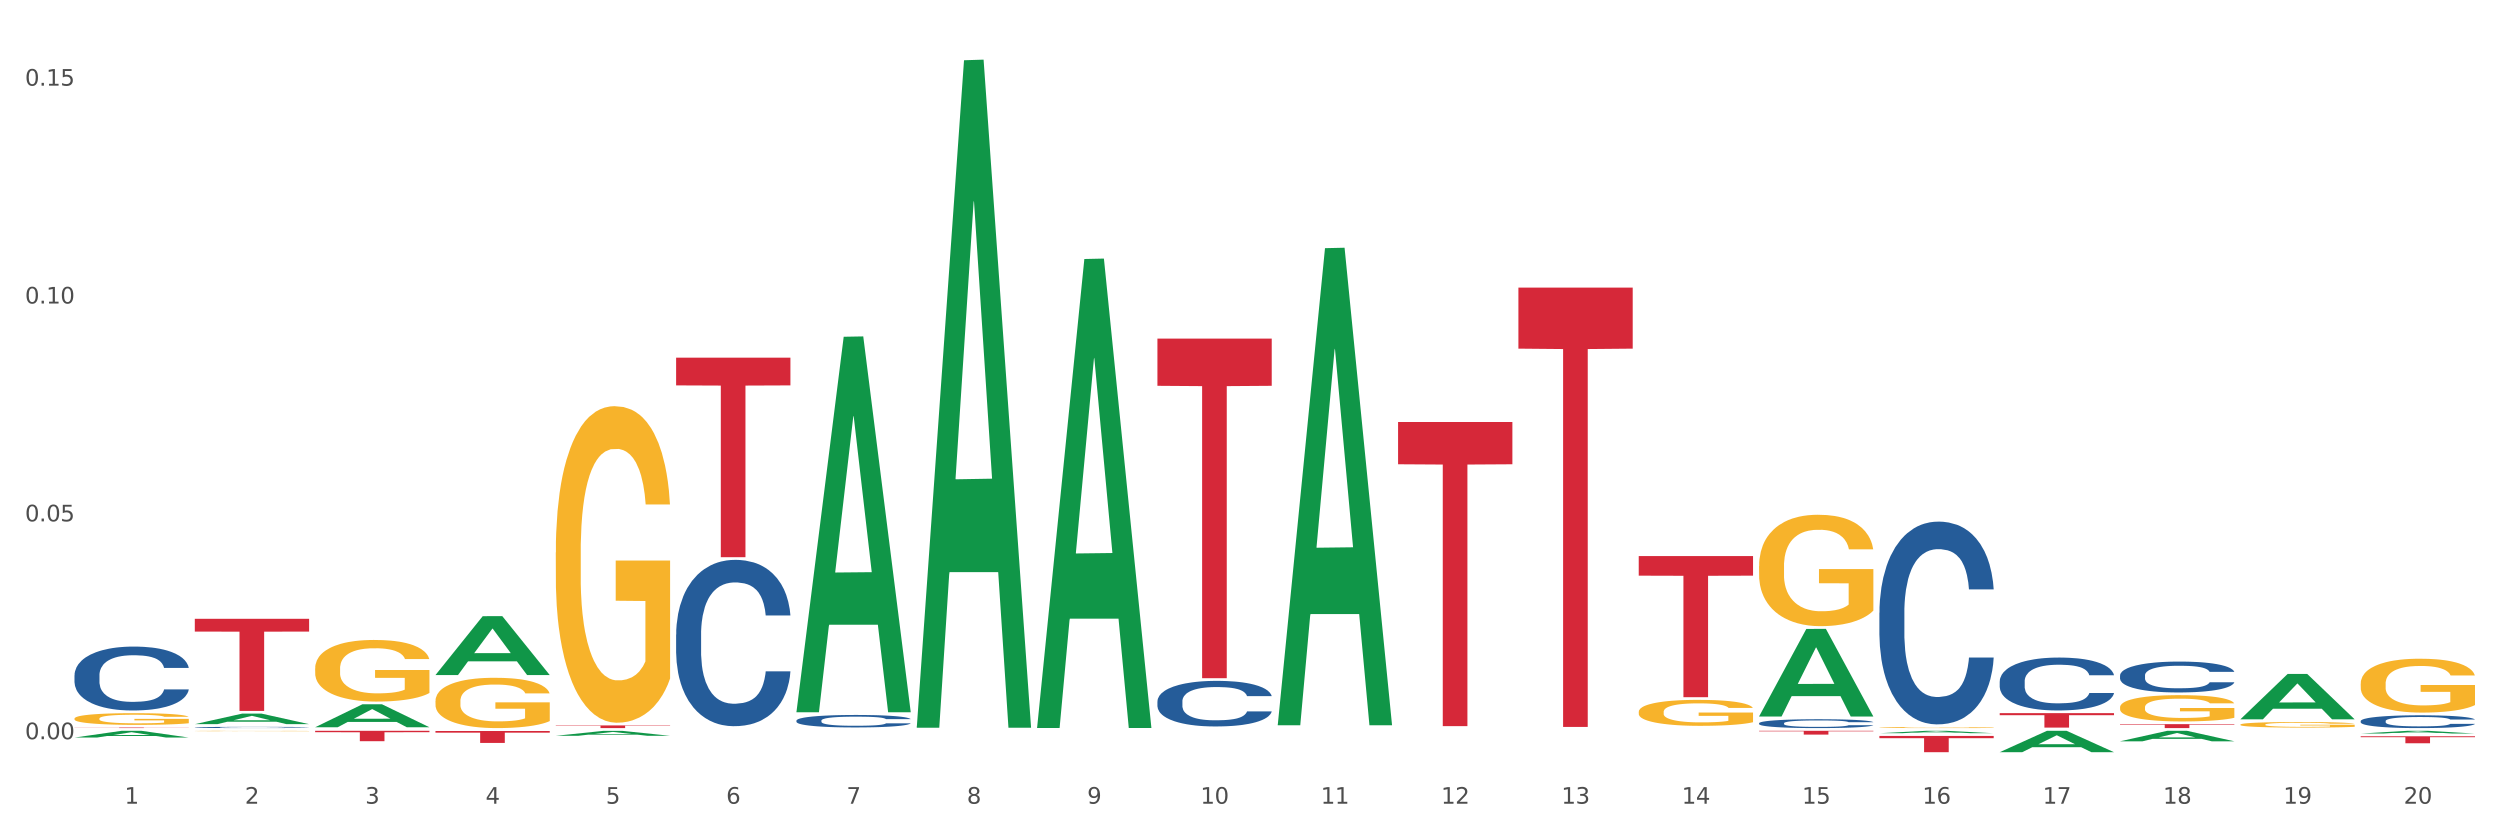 <?xml version="1.0" encoding="utf-8" standalone="no"?>
<!DOCTYPE svg PUBLIC "-//W3C//DTD SVG 1.1//EN"
  "http://www.w3.org/Graphics/SVG/1.1/DTD/svg11.dtd">
<svg xmlns:xlink="http://www.w3.org/1999/xlink" width="1080pt" height="360pt" viewBox="0 0 1080 360" xmlns="http://www.w3.org/2000/svg" version="1.1">
 <rect x="0" y="0" width="1080" height="360" fill="#333333" stroke="none"/>
 <defs>
  <style type="text/css">*{stroke-linejoin: round; stroke-linecap: butt}</style>
 </defs>
 <g id="figure_1">
  <g id="patch_1">
   <path d="M 0 360 
L 1080 360 
L 1080 0 
L 0 0 
z
" style="fill: #ffffff; stroke: #ffffff; stroke-linejoin: miter"/>
  </g>
  <g id="axes_1">
   <g id="matplotlib.axis_1">
    <g id="xtick_1">
     <g id="text_1">
      <!-- 1 -->
      <g style="fill: #4d4d4d" transform="translate(53.812 347.204) scale(0.096 -0.096)">
       <defs>
        <path id="DejaVuSans-31" d="M 794 531 
L 1825 531 
L 1825 4091 
L 703 3866 
L 703 4441 
L 1819 4666 
L 2450 4666 
L 2450 531 
L 3481 531 
L 3481 0 
L 794 0 
L 794 531 
z
" transform="scale(0.016)"/>
       </defs>
       <use xlink:href="#DejaVuSans-31"/>
      </g>
     </g>
    </g>
    <g id="xtick_2">
     <g id="text_2">
      <!-- 2 -->
      <g style="fill: #4d4d4d" transform="translate(105.793 347.204) scale(0.096 -0.096)">
       <defs>
        <path id="DejaVuSans-32" d="M 1228 531 
L 3431 531 
L 3431 0 
L 469 0 
L 469 531 
Q 828 903 1448 1529 
Q 2069 2156 2228 2338 
Q 2531 2678 2651 2914 
Q 2772 3150 2772 3378 
Q 2772 3750 2511 3984 
Q 2250 4219 1831 4219 
Q 1534 4219 1204 4116 
Q 875 4013 500 3803 
L 500 4441 
Q 881 4594 1212 4672 
Q 1544 4750 1819 4750 
Q 2544 4750 2975 4387 
Q 3406 4025 3406 3419 
Q 3406 3131 3298 2873 
Q 3191 2616 2906 2266 
Q 2828 2175 2409 1742 
Q 1991 1309 1228 531 
z
" transform="scale(0.016)"/>
       </defs>
       <use xlink:href="#DejaVuSans-32"/>
      </g>
     </g>
    </g>
    <g id="xtick_3">
     <g id="text_3">
      <!-- 3 -->
      <g style="fill: #4d4d4d" transform="translate(157.774 347.204) scale(0.096 -0.096)">
       <defs>
        <path id="DejaVuSans-33" d="M 2597 2516 
Q 3050 2419 3304 2112 
Q 3559 1806 3559 1356 
Q 3559 666 3084 287 
Q 2609 -91 1734 -91 
Q 1441 -91 1130 -33 
Q 819 25 488 141 
L 488 750 
Q 750 597 1062 519 
Q 1375 441 1716 441 
Q 2309 441 2620 675 
Q 2931 909 2931 1356 
Q 2931 1769 2642 2001 
Q 2353 2234 1838 2234 
L 1294 2234 
L 1294 2753 
L 1863 2753 
Q 2328 2753 2575 2939 
Q 2822 3125 2822 3475 
Q 2822 3834 2567 4026 
Q 2313 4219 1838 4219 
Q 1578 4219 1281 4162 
Q 984 4106 628 3988 
L 628 4550 
Q 988 4650 1302 4700 
Q 1616 4750 1894 4750 
Q 2613 4750 3031 4423 
Q 3450 4097 3450 3541 
Q 3450 3153 3228 2886 
Q 3006 2619 2597 2516 
z
" transform="scale(0.016)"/>
       </defs>
       <use xlink:href="#DejaVuSans-33"/>
      </g>
     </g>
    </g>
    <g id="xtick_4">
     <g id="text_4">
      <!-- 4 -->
      <g style="fill: #4d4d4d" transform="translate(209.756 347.204) scale(0.096 -0.096)">
       <defs>
        <path id="DejaVuSans-34" d="M 2419 4116 
L 825 1625 
L 2419 1625 
L 2419 4116 
z
M 2253 4666 
L 3047 4666 
L 3047 1625 
L 3713 1625 
L 3713 1100 
L 3047 1100 
L 3047 0 
L 2419 0 
L 2419 1100 
L 313 1100 
L 313 1709 
L 2253 4666 
z
" transform="scale(0.016)"/>
       </defs>
       <use xlink:href="#DejaVuSans-34"/>
      </g>
     </g>
    </g>
    <g id="xtick_5">
     <g id="text_5">
      <!-- 5 -->
      <g style="fill: #4d4d4d" transform="translate(261.737 347.204) scale(0.096 -0.096)">
       <defs>
        <path id="DejaVuSans-35" d="M 691 4666 
L 3169 4666 
L 3169 4134 
L 1269 4134 
L 1269 2991 
Q 1406 3038 1543 3061 
Q 1681 3084 1819 3084 
Q 2600 3084 3056 2656 
Q 3513 2228 3513 1497 
Q 3513 744 3044 326 
Q 2575 -91 1722 -91 
Q 1428 -91 1123 -41 
Q 819 9 494 109 
L 494 744 
Q 775 591 1075 516 
Q 1375 441 1709 441 
Q 2250 441 2565 725 
Q 2881 1009 2881 1497 
Q 2881 1984 2565 2268 
Q 2250 2553 1709 2553 
Q 1456 2553 1204 2497 
Q 953 2441 691 2322 
L 691 4666 
z
" transform="scale(0.016)"/>
       </defs>
       <use xlink:href="#DejaVuSans-35"/>
      </g>
     </g>
    </g>
    <g id="xtick_6">
     <g id="text_6">
      <!-- 6 -->
      <g style="fill: #4d4d4d" transform="translate(313.718 347.204) scale(0.096 -0.096)">
       <defs>
        <path id="DejaVuSans-36" d="M 2113 2584 
Q 1688 2584 1439 2293 
Q 1191 2003 1191 1497 
Q 1191 994 1439 701 
Q 1688 409 2113 409 
Q 2538 409 2786 701 
Q 3034 994 3034 1497 
Q 3034 2003 2786 2293 
Q 2538 2584 2113 2584 
z
M 3366 4563 
L 3366 3988 
Q 3128 4100 2886 4159 
Q 2644 4219 2406 4219 
Q 1781 4219 1451 3797 
Q 1122 3375 1075 2522 
Q 1259 2794 1537 2939 
Q 1816 3084 2150 3084 
Q 2853 3084 3261 2657 
Q 3669 2231 3669 1497 
Q 3669 778 3244 343 
Q 2819 -91 2113 -91 
Q 1303 -91 875 529 
Q 447 1150 447 2328 
Q 447 3434 972 4092 
Q 1497 4750 2381 4750 
Q 2619 4750 2861 4703 
Q 3103 4656 3366 4563 
z
" transform="scale(0.016)"/>
       </defs>
       <use xlink:href="#DejaVuSans-36"/>
      </g>
     </g>
    </g>
    <g id="xtick_7">
     <g id="text_7">
      <!-- 7 -->
      <g style="fill: #4d4d4d" transform="translate(365.699 347.204) scale(0.096 -0.096)">
       <defs>
        <path id="DejaVuSans-37" d="M 525 4666 
L 3525 4666 
L 3525 4397 
L 1831 0 
L 1172 0 
L 2766 4134 
L 525 4134 
L 525 4666 
z
" transform="scale(0.016)"/>
       </defs>
       <use xlink:href="#DejaVuSans-37"/>
      </g>
     </g>
    </g>
    <g id="xtick_8">
     <g id="text_8">
      <!-- 8 -->
      <g style="fill: #4d4d4d" transform="translate(417.68 347.204) scale(0.096 -0.096)">
       <defs>
        <path id="DejaVuSans-38" d="M 2034 2216 
Q 1584 2216 1326 1975 
Q 1069 1734 1069 1313 
Q 1069 891 1326 650 
Q 1584 409 2034 409 
Q 2484 409 2743 651 
Q 3003 894 3003 1313 
Q 3003 1734 2745 1975 
Q 2488 2216 2034 2216 
z
M 1403 2484 
Q 997 2584 770 2862 
Q 544 3141 544 3541 
Q 544 4100 942 4425 
Q 1341 4750 2034 4750 
Q 2731 4750 3128 4425 
Q 3525 4100 3525 3541 
Q 3525 3141 3298 2862 
Q 3072 2584 2669 2484 
Q 3125 2378 3379 2068 
Q 3634 1759 3634 1313 
Q 3634 634 3220 271 
Q 2806 -91 2034 -91 
Q 1263 -91 848 271 
Q 434 634 434 1313 
Q 434 1759 690 2068 
Q 947 2378 1403 2484 
z
M 1172 3481 
Q 1172 3119 1398 2916 
Q 1625 2713 2034 2713 
Q 2441 2713 2670 2916 
Q 2900 3119 2900 3481 
Q 2900 3844 2670 4047 
Q 2441 4250 2034 4250 
Q 1625 4250 1398 4047 
Q 1172 3844 1172 3481 
z
" transform="scale(0.016)"/>
       </defs>
       <use xlink:href="#DejaVuSans-38"/>
      </g>
     </g>
    </g>
    <g id="xtick_9">
     <g id="text_9">
      <!-- 9 -->
      <g style="fill: #4d4d4d" transform="translate(469.662 347.204) scale(0.096 -0.096)">
       <defs>
        <path id="DejaVuSans-39" d="M 703 97 
L 703 672 
Q 941 559 1184 500 
Q 1428 441 1663 441 
Q 2288 441 2617 861 
Q 2947 1281 2994 2138 
Q 2813 1869 2534 1725 
Q 2256 1581 1919 1581 
Q 1219 1581 811 2004 
Q 403 2428 403 3163 
Q 403 3881 828 4315 
Q 1253 4750 1959 4750 
Q 2769 4750 3195 4129 
Q 3622 3509 3622 2328 
Q 3622 1225 3098 567 
Q 2575 -91 1691 -91 
Q 1453 -91 1209 -44 
Q 966 3 703 97 
z
M 1959 2075 
Q 2384 2075 2632 2365 
Q 2881 2656 2881 3163 
Q 2881 3666 2632 3958 
Q 2384 4250 1959 4250 
Q 1534 4250 1286 3958 
Q 1038 3666 1038 3163 
Q 1038 2656 1286 2365 
Q 1534 2075 1959 2075 
z
" transform="scale(0.016)"/>
       </defs>
       <use xlink:href="#DejaVuSans-39"/>
      </g>
     </g>
    </g>
    <g id="xtick_10">
     <g id="text_10">
      <!-- 10 -->
      <g style="fill: #4d4d4d" transform="translate(518.589 347.204) scale(0.096 -0.096)">
       <defs>
        <path id="DejaVuSans-30" d="M 2034 4250 
Q 1547 4250 1301 3770 
Q 1056 3291 1056 2328 
Q 1056 1369 1301 889 
Q 1547 409 2034 409 
Q 2525 409 2770 889 
Q 3016 1369 3016 2328 
Q 3016 3291 2770 3770 
Q 2525 4250 2034 4250 
z
M 2034 4750 
Q 2819 4750 3233 4129 
Q 3647 3509 3647 2328 
Q 3647 1150 3233 529 
Q 2819 -91 2034 -91 
Q 1250 -91 836 529 
Q 422 1150 422 2328 
Q 422 3509 836 4129 
Q 1250 4750 2034 4750 
z
" transform="scale(0.016)"/>
       </defs>
       <use xlink:href="#DejaVuSans-31"/>
       <use xlink:href="#DejaVuSans-30" transform="translate(63.623 0)"/>
      </g>
     </g>
    </g>
    <g id="xtick_11">
     <g id="text_11">
      <!-- 11 -->
      <g style="fill: #4d4d4d" transform="translate(570.57 347.204) scale(0.096 -0.096)">
       <use xlink:href="#DejaVuSans-31"/>
       <use xlink:href="#DejaVuSans-31" transform="translate(63.623 0)"/>
      </g>
     </g>
    </g>
    <g id="xtick_12">
     <g id="text_12">
      <!-- 12 -->
      <g style="fill: #4d4d4d" transform="translate(622.551 347.204) scale(0.096 -0.096)">
       <use xlink:href="#DejaVuSans-31"/>
       <use xlink:href="#DejaVuSans-32" transform="translate(63.623 0)"/>
      </g>
     </g>
    </g>
    <g id="xtick_13">
     <g id="text_13">
      <!-- 13 -->
      <g style="fill: #4d4d4d" transform="translate(674.533 347.204) scale(0.096 -0.096)">
       <use xlink:href="#DejaVuSans-31"/>
       <use xlink:href="#DejaVuSans-33" transform="translate(63.623 0)"/>
      </g>
     </g>
    </g>
    <g id="xtick_14">
     <g id="text_14">
      <!-- 14 -->
      <g style="fill: #4d4d4d" transform="translate(726.514 347.204) scale(0.096 -0.096)">
       <use xlink:href="#DejaVuSans-31"/>
       <use xlink:href="#DejaVuSans-34" transform="translate(63.623 0)"/>
      </g>
     </g>
    </g>
    <g id="xtick_15">
     <g id="text_15">
      <!-- 15 -->
      <g style="fill: #4d4d4d" transform="translate(778.495 347.204) scale(0.096 -0.096)">
       <use xlink:href="#DejaVuSans-31"/>
       <use xlink:href="#DejaVuSans-35" transform="translate(63.623 0)"/>
      </g>
     </g>
    </g>
    <g id="xtick_16">
     <g id="text_16">
      <!-- 16 -->
      <g style="fill: #4d4d4d" transform="translate(830.476 347.204) scale(0.096 -0.096)">
       <use xlink:href="#DejaVuSans-31"/>
       <use xlink:href="#DejaVuSans-36" transform="translate(63.623 0)"/>
      </g>
     </g>
    </g>
    <g id="xtick_17">
     <g id="text_17">
      <!-- 17 -->
      <g style="fill: #4d4d4d" transform="translate(882.457 347.204) scale(0.096 -0.096)">
       <use xlink:href="#DejaVuSans-31"/>
       <use xlink:href="#DejaVuSans-37" transform="translate(63.623 0)"/>
      </g>
     </g>
    </g>
    <g id="xtick_18">
     <g id="text_18">
      <!-- 18 -->
      <g style="fill: #4d4d4d" transform="translate(934.439 347.204) scale(0.096 -0.096)">
       <use xlink:href="#DejaVuSans-31"/>
       <use xlink:href="#DejaVuSans-38" transform="translate(63.623 0)"/>
      </g>
     </g>
    </g>
    <g id="xtick_19">
     <g id="text_19">
      <!-- 19 -->
      <g style="fill: #4d4d4d" transform="translate(986.42 347.204) scale(0.096 -0.096)">
       <use xlink:href="#DejaVuSans-31"/>
       <use xlink:href="#DejaVuSans-39" transform="translate(63.623 0)"/>
      </g>
     </g>
    </g>
    <g id="xtick_20">
     <g id="text_20">
      <!-- 20 -->
      <g style="fill: #4d4d4d" transform="translate(1038.401 347.204) scale(0.096 -0.096)">
       <use xlink:href="#DejaVuSans-32"/>
       <use xlink:href="#DejaVuSans-30" transform="translate(63.623 0)"/>
      </g>
     </g>
    </g>
    <g id="xtick_21"/>
    <g id="xtick_22"/>
    <g id="xtick_23"/>
    <g id="xtick_24"/>
    <g id="xtick_25"/>
    <g id="xtick_26"/>
    <g id="xtick_27"/>
    <g id="xtick_28"/>
    <g id="xtick_29"/>
    <g id="xtick_30"/>
    <g id="xtick_31"/>
    <g id="xtick_32"/>
    <g id="xtick_33"/>
    <g id="xtick_34"/>
    <g id="xtick_35"/>
    <g id="xtick_36"/>
    <g id="xtick_37"/>
    <g id="xtick_38"/>
    <g id="xtick_39"/>
   </g>
   <g id="matplotlib.axis_2">
    <g id="ytick_1">
     <g id="text_21">
      <!-- 0.00 -->
      <g style="fill: #4d4d4d" transform="translate(10.8 319.345) scale(0.096 -0.096)">
       <defs>
        <path id="DejaVuSans-2e" d="M 684 794 
L 1344 794 
L 1344 0 
L 684 0 
L 684 794 
z
" transform="scale(0.016)"/>
       </defs>
       <use xlink:href="#DejaVuSans-30"/>
       <use xlink:href="#DejaVuSans-2e" transform="translate(63.623 0)"/>
       <use xlink:href="#DejaVuSans-30" transform="translate(95.41 0)"/>
       <use xlink:href="#DejaVuSans-30" transform="translate(159.033 0)"/>
      </g>
     </g>
    </g>
    <g id="ytick_2">
     <g id="text_22">
      <!-- 0.05 -->
      <g style="fill: #4d4d4d" transform="translate(10.8 225.234) scale(0.096 -0.096)">
       <use xlink:href="#DejaVuSans-30"/>
       <use xlink:href="#DejaVuSans-2e" transform="translate(63.623 0)"/>
       <use xlink:href="#DejaVuSans-30" transform="translate(95.41 0)"/>
       <use xlink:href="#DejaVuSans-35" transform="translate(159.033 0)"/>
      </g>
     </g>
    </g>
    <g id="ytick_3">
     <g id="text_23">
      <!-- 0.10 -->
      <g style="fill: #4d4d4d" transform="translate(10.8 131.122) scale(0.096 -0.096)">
       <use xlink:href="#DejaVuSans-30"/>
       <use xlink:href="#DejaVuSans-2e" transform="translate(63.623 0)"/>
       <use xlink:href="#DejaVuSans-31" transform="translate(95.41 0)"/>
       <use xlink:href="#DejaVuSans-30" transform="translate(159.033 0)"/>
      </g>
     </g>
    </g>
    <g id="ytick_4">
     <g id="text_24">
      <!-- 0.15 -->
      <g style="fill: #4d4d4d" transform="translate(10.8 37.011) scale(0.096 -0.096)">
       <use xlink:href="#DejaVuSans-30"/>
       <use xlink:href="#DejaVuSans-2e" transform="translate(63.623 0)"/>
       <use xlink:href="#DejaVuSans-31" transform="translate(95.41 0)"/>
       <use xlink:href="#DejaVuSans-35" transform="translate(159.033 0)"/>
      </g>
     </g>
    </g>
    <g id="ytick_5"/>
    <g id="ytick_6"/>
    <g id="ytick_7"/>
   </g>
   <g id="PolyCollection_1">
    <path d="M 32.175 318.617 
L 32.226 318.614 
L 52.59 315.7 
L 61.041 315.698 
L 81.557 318.622 
L 71.783 318.622 
L 67.353 317.941 
L 46.328 317.941 
L 46.175 317.952 
L 41.899 318.622 
L 32.175 318.622 
L 32.175 318.617 
L 48.975 317.535 
L 64.706 317.532 
L 56.917 316.321 
L 56.815 316.315 
L 56.713 316.324 
L 48.924 317.532 
L 48.975 317.535 
L 32.175 318.617 
z
" clip-path="url(#p745633053d)" style="fill: #109648"/>
    <path d="M 84.156 312.83 
L 84.207 312.826 
L 104.571 308.29 
L 113.022 308.286 
L 133.538 312.838 
L 123.764 312.838 
L 119.335 311.778 
L 98.309 311.778 
L 98.156 311.795 
L 93.88 312.838 
L 84.156 312.838 
L 84.156 312.83 
L 100.956 311.146 
L 116.687 311.141 
L 108.898 309.256 
L 108.796 309.248 
L 108.695 309.26 
L 100.905 311.141 
L 100.956 311.146 
L 84.156 312.83 
z
" clip-path="url(#p745633053d)" style="fill: #109648"/>
    <path d="M 136.137 314.163 
L 136.188 314.154 
L 156.552 304.252 
L 165.003 304.243 
L 185.52 314.182 
L 175.745 314.182 
L 171.316 311.868 
L 150.29 311.868 
L 150.137 311.905 
L 145.861 314.182 
L 136.137 314.182 
L 136.137 314.163 
L 152.938 310.486 
L 168.669 310.477 
L 160.879 306.361 
L 160.778 306.343 
L 160.676 306.371 
L 152.887 310.477 
L 152.938 310.486 
L 136.137 314.163 
z
" clip-path="url(#p745633053d)" style="fill: #109648"/>
    <path d="M 188.119 291.594 
L 188.17 291.57 
L 208.533 266.189 
L 216.984 266.165 
L 237.501 291.642 
L 227.726 291.642 
L 223.297 285.709 
L 202.271 285.709 
L 202.119 285.805 
L 197.842 291.642 
L 188.119 291.642 
L 188.119 291.594 
L 204.919 282.169 
L 220.65 282.145 
L 212.861 271.595 
L 212.759 271.547 
L 212.657 271.619 
L 204.868 282.145 
L 204.919 282.169 
L 188.119 291.594 
z
" clip-path="url(#p745633053d)" style="fill: #109648"/>
    <path d="M 240.1 317.862 
L 240.151 317.86 
L 260.514 315.743 
L 268.965 315.741 
L 289.482 317.866 
L 279.707 317.866 
L 275.278 317.372 
L 254.253 317.372 
L 254.1 317.379 
L 249.824 317.866 
L 240.1 317.866 
L 240.1 317.862 
L 256.9 317.076 
L 272.631 317.074 
L 264.842 316.194 
L 264.74 316.19 
L 264.638 316.196 
L 256.849 317.074 
L 256.9 317.076 
L 240.1 317.862 
z
" clip-path="url(#p745633053d)" style="fill: #109648"/>
    <path d="M 967.837 310.719 
L 967.888 310.7 
L 988.251 291.149 
L 996.702 291.13 
L 1017.219 310.756 
L 1007.444 310.756 
L 1003.015 306.186 
L 981.989 306.186 
L 981.837 306.259 
L 977.56 310.756 
L 967.837 310.756 
L 967.837 310.719 
L 984.637 303.458 
L 1000.368 303.44 
L 992.579 295.314 
L 992.477 295.277 
L 992.375 295.332 
L 984.586 303.44 
L 984.637 303.458 
L 967.837 310.719 
z
" clip-path="url(#p745633053d)" style="fill: #109648"/>
    <path d="M 1019.818 316.893 
L 1019.869 316.891 
L 1040.233 315.699 
L 1048.684 315.698 
L 1069.2 316.895 
L 1059.425 316.895 
L 1054.996 316.616 
L 1033.971 316.616 
L 1033.818 316.62 
L 1029.542 316.895 
L 1019.818 316.895 
L 1019.818 316.893 
L 1036.618 316.45 
L 1052.349 316.449 
L 1044.56 315.953 
L 1044.458 315.951 
L 1044.356 315.954 
L 1036.567 316.449 
L 1036.618 316.45 
L 1019.818 316.893 
z
" clip-path="url(#p745633053d)" style="fill: #109648"/>
    <path d="M 240.1 238.657 
L 240.158 238.532 
L 240.158 234.035 
L 240.275 230.163 
L 240.858 220.796 
L 241.732 213.052 
L 242.374 208.93 
L 243.015 205.558 
L 243.773 202.186 
L 244.706 198.688 
L 246.396 193.568 
L 247.446 190.945 
L 248.729 188.197 
L 251.061 184.2 
L 252.751 181.952 
L 254.501 180.078 
L 257.357 177.83 
L 259.223 176.831 
L 261.205 176.081 
L 263.596 175.582 
L 265.403 175.457 
L 269.368 175.832 
L 272.749 176.956 
L 274.382 177.83 
L 276.481 179.329 
L 277.588 180.328 
L 279.396 182.326 
L 281.261 184.949 
L 282.544 187.198 
L 284.468 191.444 
L 285.926 195.691 
L 287.266 200.937 
L 287.966 204.559 
L 288.491 207.931 
L 288.957 211.803 
L 289.424 217.923 
L 278.929 217.923 
L 278.521 213.552 
L 277.88 209.43 
L 276.947 205.433 
L 276.131 202.935 
L 274.731 199.813 
L 273.449 197.814 
L 272.108 196.315 
L 270.475 195.066 
L 269.193 194.442 
L 267.385 193.942 
L 263.829 194.067 
L 261.438 195.066 
L 259.806 196.315 
L 258.757 197.439 
L 257.824 198.688 
L 256.774 200.437 
L 255.55 203.06 
L 254.675 205.433 
L 253.801 208.431 
L 253.101 211.428 
L 252.46 214.926 
L 251.935 218.673 
L 251.527 222.545 
L 251.177 227.291 
L 250.886 235.16 
L 250.886 252.271 
L 251.002 256.143 
L 251.294 261.264 
L 251.644 265.136 
L 252.227 269.757 
L 252.751 272.88 
L 253.743 277.376 
L 254.85 281.123 
L 255.725 283.496 
L 256.599 285.495 
L 258.115 288.242 
L 259.806 290.491 
L 261.264 291.864 
L 263.246 293.113 
L 264.587 293.613 
L 265.753 293.863 
L 268.61 293.863 
L 270.65 293.488 
L 272.924 292.614 
L 274.673 291.49 
L 276.131 290.116 
L 277.763 287.868 
L 278.813 285.744 
L 278.813 259.64 
L 265.986 259.515 
L 265.986 242.154 
L 289.482 242.154 
L 289.482 293.113 
L 288.491 295.736 
L 287.383 298.109 
L 286.217 300.233 
L 284.468 302.856 
L 282.369 305.354 
L 280.503 307.102 
L 278.521 308.601 
L 276.189 309.975 
L 273.157 311.224 
L 271.292 311.724 
L 268.96 312.098 
L 266.219 312.223 
L 263.829 311.973 
L 261.497 311.349 
L 259.048 310.225 
L 256.658 308.601 
L 254.85 306.977 
L 253.043 304.979 
L 251.119 302.356 
L 249.603 299.858 
L 248.437 297.61 
L 247.154 294.737 
L 245.755 290.99 
L 244.706 287.618 
L 243.773 284.121 
L 242.782 279.624 
L 242.082 275.752 
L 241.382 270.881 
L 240.974 267.259 
L 240.508 261.638 
L 240.158 253.77 
L 240.1 238.657 
z
" clip-path="url(#p745633053d)" style="fill: #f7b32b"/>
    <path d="M 707.931 307.53 
L 707.989 307.519 
L 707.989 307.15 
L 708.106 306.833 
L 708.689 306.064 
L 709.563 305.429 
L 710.204 305.09 
L 710.846 304.814 
L 711.604 304.537 
L 712.537 304.25 
L 714.227 303.83 
L 715.277 303.614 
L 716.559 303.389 
L 718.891 303.061 
L 720.582 302.876 
L 722.331 302.723 
L 725.188 302.538 
L 727.054 302.456 
L 729.036 302.395 
L 731.427 302.354 
L 733.234 302.344 
L 737.198 302.374 
L 740.58 302.467 
L 742.212 302.538 
L 744.311 302.661 
L 745.419 302.743 
L 747.226 302.907 
L 749.092 303.122 
L 750.375 303.307 
L 752.299 303.655 
L 753.756 304.004 
L 755.097 304.434 
L 755.797 304.732 
L 756.322 305.008 
L 756.788 305.326 
L 757.254 305.828 
L 746.76 305.828 
L 746.352 305.47 
L 745.711 305.131 
L 744.778 304.803 
L 743.962 304.598 
L 742.562 304.342 
L 741.28 304.178 
L 739.939 304.055 
L 738.306 303.953 
L 737.024 303.901 
L 735.216 303.86 
L 731.66 303.871 
L 729.269 303.953 
L 727.637 304.055 
L 726.587 304.147 
L 725.655 304.25 
L 724.605 304.393 
L 723.381 304.609 
L 722.506 304.803 
L 721.632 305.049 
L 720.932 305.295 
L 720.291 305.582 
L 719.766 305.89 
L 719.358 306.207 
L 719.008 306.597 
L 718.717 307.243 
L 718.717 308.647 
L 718.833 308.965 
L 719.125 309.385 
L 719.475 309.702 
L 720.058 310.082 
L 720.582 310.338 
L 721.573 310.707 
L 722.681 311.014 
L 723.556 311.209 
L 724.43 311.373 
L 725.946 311.599 
L 727.637 311.783 
L 729.094 311.896 
L 731.077 311.998 
L 732.418 312.039 
L 733.584 312.06 
L 736.441 312.06 
L 738.481 312.029 
L 740.755 311.957 
L 742.504 311.865 
L 743.962 311.752 
L 745.594 311.568 
L 746.643 311.394 
L 746.643 309.251 
L 733.817 309.241 
L 733.817 307.817 
L 757.313 307.817 
L 757.313 311.998 
L 756.322 312.214 
L 755.214 312.408 
L 754.048 312.582 
L 752.299 312.798 
L 750.2 313.003 
L 748.334 313.146 
L 746.352 313.269 
L 744.02 313.382 
L 740.988 313.484 
L 739.122 313.525 
L 736.79 313.556 
L 734.05 313.566 
L 731.66 313.546 
L 729.328 313.495 
L 726.879 313.402 
L 724.489 313.269 
L 722.681 313.136 
L 720.874 312.972 
L 718.95 312.757 
L 717.434 312.552 
L 716.268 312.367 
L 714.985 312.132 
L 713.586 311.824 
L 712.537 311.547 
L 711.604 311.26 
L 710.613 310.891 
L 709.913 310.574 
L 709.213 310.174 
L 708.805 309.877 
L 708.339 309.415 
L 707.989 308.77 
L 707.931 307.53 
z
" clip-path="url(#p745633053d)" style="fill: #f7b32b"/>
    <path d="M 759.912 244.615 
L 759.97 244.571 
L 759.97 242.989 
L 760.087 241.626 
L 760.67 238.33 
L 761.544 235.605 
L 762.186 234.155 
L 762.827 232.968 
L 763.585 231.781 
L 764.518 230.55 
L 766.209 228.748 
L 767.258 227.825 
L 768.541 226.858 
L 770.873 225.452 
L 772.563 224.661 
L 774.313 224.002 
L 777.169 223.21 
L 779.035 222.859 
L 781.017 222.595 
L 783.408 222.419 
L 785.215 222.375 
L 789.18 222.507 
L 792.561 222.903 
L 794.194 223.21 
L 796.293 223.738 
L 797.4 224.089 
L 799.208 224.793 
L 801.073 225.716 
L 802.356 226.507 
L 804.28 228.001 
L 805.738 229.496 
L 807.078 231.342 
L 807.778 232.616 
L 808.303 233.803 
L 808.769 235.165 
L 809.236 237.319 
L 798.741 237.319 
L 798.333 235.781 
L 797.692 234.33 
L 796.759 232.924 
L 795.943 232.045 
L 794.543 230.946 
L 793.261 230.243 
L 791.92 229.715 
L 790.287 229.276 
L 789.005 229.056 
L 787.197 228.88 
L 783.641 228.924 
L 781.251 229.276 
L 779.618 229.715 
L 778.569 230.111 
L 777.636 230.55 
L 776.586 231.166 
L 775.362 232.089 
L 774.487 232.924 
L 773.613 233.979 
L 772.913 235.034 
L 772.272 236.264 
L 771.747 237.583 
L 771.339 238.945 
L 770.989 240.616 
L 770.698 243.385 
L 770.698 249.406 
L 770.814 250.769 
L 771.106 252.571 
L 771.456 253.933 
L 772.039 255.559 
L 772.563 256.658 
L 773.555 258.24 
L 774.662 259.559 
L 775.537 260.394 
L 776.411 261.097 
L 777.927 262.064 
L 779.618 262.855 
L 781.076 263.339 
L 783.058 263.778 
L 784.399 263.954 
L 785.565 264.042 
L 788.422 264.042 
L 790.462 263.91 
L 792.736 263.603 
L 794.485 263.207 
L 795.943 262.724 
L 797.575 261.932 
L 798.625 261.185 
L 798.625 251.999 
L 785.798 251.955 
L 785.798 245.846 
L 809.294 245.846 
L 809.294 263.778 
L 808.303 264.701 
L 807.195 265.537 
L 806.029 266.284 
L 804.28 267.207 
L 802.181 268.086 
L 800.315 268.701 
L 798.333 269.229 
L 796.001 269.712 
L 792.969 270.152 
L 791.104 270.327 
L 788.772 270.459 
L 786.031 270.503 
L 783.641 270.415 
L 781.309 270.196 
L 778.86 269.8 
L 776.47 269.229 
L 774.662 268.657 
L 772.855 267.954 
L 770.931 267.031 
L 769.415 266.152 
L 768.249 265.361 
L 766.966 264.35 
L 765.567 263.031 
L 764.518 261.845 
L 763.585 260.614 
L 762.594 259.032 
L 761.894 257.669 
L 761.194 255.955 
L 760.786 254.68 
L 760.32 252.702 
L 759.97 249.933 
L 759.912 244.615 
z
" clip-path="url(#p745633053d)" style="fill: #f7b32b"/>
    <path d="M 863.874 324.932 
L 863.925 324.923 
L 884.289 315.706 
L 892.74 315.698 
L 913.256 324.95 
L 903.482 324.95 
L 899.053 322.795 
L 878.027 322.795 
L 877.874 322.83 
L 873.598 324.95 
L 863.874 324.95 
L 863.874 324.932 
L 880.674 321.509 
L 896.405 321.501 
L 888.616 317.67 
L 888.514 317.652 
L 888.413 317.678 
L 880.623 321.501 
L 880.674 321.509 
L 863.874 324.932 
z
" clip-path="url(#p745633053d)" style="fill: #109648"/>
    <path d="M 811.893 316.753 
L 811.944 316.752 
L 832.308 315.699 
L 840.759 315.698 
L 861.275 316.755 
L 851.501 316.755 
L 847.071 316.509 
L 826.046 316.509 
L 825.893 316.513 
L 821.617 316.755 
L 811.893 316.755 
L 811.893 316.753 
L 828.693 316.362 
L 844.424 316.361 
L 836.635 315.923 
L 836.533 315.921 
L 836.431 315.924 
L 828.642 316.361 
L 828.693 316.362 
L 811.893 316.753 
z
" clip-path="url(#p745633053d)" style="fill: #109648"/>
    <path d="M 915.855 320.234 
L 915.906 320.23 
L 936.27 315.702 
L 944.721 315.698 
L 965.238 320.243 
L 955.463 320.243 
L 951.034 319.184 
L 930.008 319.184 
L 929.856 319.201 
L 925.579 320.243 
L 915.855 320.243 
L 915.855 320.234 
L 932.656 318.553 
L 948.387 318.548 
L 940.597 316.666 
L 940.496 316.658 
L 940.394 316.671 
L 932.605 318.548 
L 932.656 318.553 
L 915.855 320.234 
z
" clip-path="url(#p745633053d)" style="fill: #109648"/>
    <path d="M 500.006 146.284 
L 549.388 146.284 
L 549.388 166.669 
L 529.963 166.807 
L 529.963 292.974 
L 519.314 292.974 
L 519.314 166.807 
L 500.006 166.669 
L 500.006 146.422 
L 500.006 146.284 
z
" clip-path="url(#p745633053d)" style="fill: #d62839"/>
    <path d="M 655.949 124.237 
L 705.332 124.237 
L 705.332 150.613 
L 685.906 150.791 
L 685.906 314.04 
L 675.258 314.04 
L 675.258 150.791 
L 655.949 150.613 
L 655.949 124.415 
L 655.949 124.237 
z
" clip-path="url(#p745633053d)" style="fill: #d62839"/>
    <path d="M 603.968 182.304 
L 653.35 182.304 
L 653.35 200.561 
L 633.925 200.684 
L 633.925 313.677 
L 623.276 313.677 
L 623.276 200.684 
L 603.968 200.561 
L 603.968 182.428 
L 603.968 182.304 
z
" clip-path="url(#p745633053d)" style="fill: #d62839"/>
    <path d="M 84.156 267.311 
L 133.538 267.311 
L 133.538 272.844 
L 114.113 272.881 
L 114.113 307.126 
L 103.464 307.126 
L 103.464 272.881 
L 84.156 272.844 
L 84.156 267.348 
L 84.156 267.311 
z
" clip-path="url(#p745633053d)" style="fill: #d62839"/>
    <path d="M 136.137 315.698 
L 185.52 315.698 
L 185.52 316.322 
L 166.094 316.327 
L 166.094 320.193 
L 155.446 320.193 
L 155.446 316.327 
L 136.137 316.322 
L 136.137 315.702 
L 136.137 315.698 
z
" clip-path="url(#p745633053d)" style="fill: #d62839"/>
    <path d="M 32.175 314.308 
L 81.557 314.308 
L 81.557 314.34 
L 62.132 314.34 
L 62.132 314.538 
L 51.483 314.538 
L 51.483 314.34 
L 32.175 314.34 
L 32.175 314.308 
L 32.175 314.308 
z
" clip-path="url(#p745633053d)" style="fill: #d62839"/>
    <path d="M 707.931 240.215 
L 757.313 240.215 
L 757.313 248.687 
L 737.888 248.745 
L 737.888 301.184 
L 727.239 301.184 
L 727.239 248.745 
L 707.931 248.687 
L 707.931 240.272 
L 707.931 240.215 
z
" clip-path="url(#p745633053d)" style="fill: #d62839"/>
    <path d="M 915.855 312.828 
L 965.238 312.828 
L 965.238 313.066 
L 945.812 313.067 
L 945.812 314.538 
L 935.164 314.538 
L 935.164 313.067 
L 915.855 313.066 
L 915.855 312.83 
L 915.855 312.828 
z
" clip-path="url(#p745633053d)" style="fill: #d62839"/>
    <path d="M 863.874 308.087 
L 913.256 308.087 
L 913.256 308.952 
L 893.831 308.958 
L 893.831 314.31 
L 883.182 314.31 
L 883.182 308.958 
L 863.874 308.952 
L 863.874 308.093 
L 863.874 308.087 
z
" clip-path="url(#p745633053d)" style="fill: #d62839"/>
    <path d="M 811.893 317.915 
L 861.275 317.915 
L 861.275 318.891 
L 841.85 318.897 
L 841.85 324.937 
L 831.201 324.937 
L 831.201 318.897 
L 811.893 318.891 
L 811.893 317.921 
L 811.893 317.915 
z
" clip-path="url(#p745633053d)" style="fill: #d62839"/>
    <path d="M 759.912 315.698 
L 809.294 315.698 
L 809.294 315.925 
L 789.869 315.927 
L 789.869 317.336 
L 779.22 317.336 
L 779.22 315.927 
L 759.912 315.925 
L 759.912 315.699 
L 759.912 315.698 
z
" clip-path="url(#p745633053d)" style="fill: #d62839"/>
    <path d="M 1019.818 318.055 
L 1069.2 318.055 
L 1069.2 318.476 
L 1049.775 318.478 
L 1049.775 321.084 
L 1039.126 321.084 
L 1039.126 318.478 
L 1019.818 318.476 
L 1019.818 318.057 
L 1019.818 318.055 
z
" clip-path="url(#p745633053d)" style="fill: #d62839"/>
    <path d="M 292.081 154.512 
L 341.463 154.512 
L 341.463 166.488 
L 322.038 166.569 
L 322.038 240.696 
L 311.389 240.696 
L 311.389 166.569 
L 292.081 166.488 
L 292.081 154.593 
L 292.081 154.512 
z
" clip-path="url(#p745633053d)" style="fill: #d62839"/>
    <path d="M 240.1 313.383 
L 289.482 313.383 
L 289.482 313.544 
L 270.057 313.545 
L 270.057 314.538 
L 259.408 314.538 
L 259.408 313.545 
L 240.1 313.544 
L 240.1 313.384 
L 240.1 313.383 
z
" clip-path="url(#p745633053d)" style="fill: #d62839"/>
    <path d="M 188.119 315.806 
L 237.501 315.806 
L 237.501 316.521 
L 218.076 316.526 
L 218.076 320.956 
L 207.427 320.956 
L 207.427 316.526 
L 188.119 316.521 
L 188.119 315.81 
L 188.119 315.806 
z
" clip-path="url(#p745633053d)" style="fill: #d62839"/>
    <path d="M 344.062 307.399 
L 344.113 307.246 
L 364.477 145.48 
L 372.928 145.327 
L 393.444 307.704 
L 383.67 307.704 
L 379.241 269.892 
L 358.215 269.892 
L 358.062 270.502 
L 353.786 307.704 
L 344.062 307.704 
L 344.062 307.399 
L 360.862 247.327 
L 376.593 247.175 
L 368.804 179.937 
L 368.702 179.632 
L 368.601 180.09 
L 360.811 247.175 
L 360.862 247.327 
L 344.062 307.399 
z
" clip-path="url(#p745633053d)" style="fill: #109648"/>
    <path d="M 551.987 312.942 
L 552.038 312.748 
L 572.402 107.211 
L 580.853 107.017 
L 601.369 313.329 
L 591.595 313.329 
L 587.165 265.286 
L 566.14 265.286 
L 565.987 266.061 
L 561.711 313.329 
L 551.987 313.329 
L 551.987 312.942 
L 568.787 236.616 
L 584.518 236.422 
L 576.729 150.992 
L 576.627 150.604 
L 576.525 151.185 
L 568.736 236.422 
L 568.787 236.616 
L 551.987 312.942 
z
" clip-path="url(#p745633053d)" style="fill: #109648"/>
    <path d="M 448.025 314.122 
L 448.076 313.931 
L 468.439 111.892 
L 476.89 111.701 
L 497.407 314.503 
L 487.632 314.503 
L 483.203 267.278 
L 462.177 267.278 
L 462.025 268.039 
L 457.748 314.503 
L 448.025 314.503 
L 448.025 314.122 
L 464.825 239.095 
L 480.556 238.904 
L 472.767 154.928 
L 472.665 154.547 
L 472.563 155.118 
L 464.774 238.904 
L 464.825 239.095 
L 448.025 314.122 
z
" clip-path="url(#p745633053d)" style="fill: #109648"/>
    <path d="M 396.043 313.831 
L 396.094 313.56 
L 416.458 26.03 
L 424.909 25.759 
L 445.426 314.373 
L 435.651 314.373 
L 431.222 247.165 
L 410.196 247.165 
L 410.044 248.249 
L 405.767 314.373 
L 396.043 314.373 
L 396.043 313.831 
L 412.844 207.057 
L 428.575 206.786 
L 420.785 87.276 
L 420.684 86.734 
L 420.582 87.547 
L 412.793 206.786 
L 412.844 207.057 
L 396.043 313.831 
z
" clip-path="url(#p745633053d)" style="fill: #109648"/>
    <path d="M 84.156 314.241 
L 84.215 314.24 
L 84.215 314.226 
L 84.39 314.208 
L 85.032 314.173 
L 85.849 314.147 
L 87.25 314.116 
L 88.009 314.104 
L 89.001 314.089 
L 91.044 314.066 
L 93.379 314.046 
L 95.013 314.036 
L 96.239 314.029 
L 98.983 314.016 
L 100.559 314.011 
L 102.193 314.006 
L 103.594 314.004 
L 105.929 314 
L 107.797 313.999 
L 109.956 313.998 
L 111.766 313.999 
L 114.159 314.001 
L 117.661 314.006 
L 119.004 314.01 
L 120.813 314.016 
L 122.681 314.024 
L 124.199 314.032 
L 125.95 314.043 
L 127.76 314.058 
L 129.511 314.076 
L 130.737 314.094 
L 131.729 314.112 
L 132.604 314.134 
L 133.246 314.158 
L 133.538 314.179 
L 122.856 314.179 
L 122.565 314.16 
L 121.981 314.141 
L 121.397 314.127 
L 120.755 314.116 
L 119.763 314.104 
L 118.887 314.096 
L 117.428 314.087 
L 116.085 314.081 
L 114.976 314.077 
L 113.634 314.075 
L 110.774 314.072 
L 108.731 314.072 
L 107.446 314.073 
L 105.87 314.075 
L 104.528 314.078 
L 102.952 314.084 
L 101.726 314.091 
L 100.5 314.099 
L 99.8 314.105 
L 98.749 314.116 
L 98.049 314.125 
L 97.115 314.14 
L 96.589 314.151 
L 95.655 314.179 
L 95.247 314.2 
L 95.072 314.214 
L 94.955 314.23 
L 94.955 314.307 
L 95.305 314.341 
L 95.597 314.356 
L 96.064 314.373 
L 96.94 314.394 
L 98.224 314.416 
L 99.566 314.431 
L 100.675 314.44 
L 101.726 314.447 
L 102.777 314.453 
L 104.061 314.458 
L 105.112 314.46 
L 106.688 314.463 
L 108.555 314.465 
L 110.015 314.465 
L 112.992 314.462 
L 114.334 314.46 
L 115.618 314.457 
L 117.019 314.451 
L 118.128 314.445 
L 118.77 314.441 
L 119.821 314.431 
L 120.638 314.422 
L 121.339 314.41 
L 121.806 314.4 
L 122.331 314.386 
L 122.74 314.369 
L 122.856 314.36 
L 133.538 314.36 
L 133.305 314.378 
L 132.896 314.395 
L 132.079 314.418 
L 131.437 314.431 
L 130.445 314.448 
L 129.394 314.461 
L 127.935 314.477 
L 126.592 314.488 
L 125.191 314.498 
L 123.674 314.507 
L 120.93 314.519 
L 119.938 314.523 
L 117.836 314.528 
L 116.202 314.532 
L 113.809 314.535 
L 111.357 314.537 
L 108.789 314.538 
L 106.512 314.537 
L 104.002 314.534 
L 102.426 314.531 
L 100.675 314.527 
L 98.632 314.52 
L 96.706 314.511 
L 94.897 314.501 
L 93.204 314.49 
L 91.628 314.477 
L 89.585 314.456 
L 88.067 314.435 
L 86.958 314.416 
L 86.199 314.4 
L 85.44 314.379 
L 85.032 314.365 
L 84.39 314.33 
L 84.156 314.298 
L 84.156 314.241 
z
" clip-path="url(#p745633053d)" style="fill: #255c99"/>
    <path d="M 32.175 291.726 
L 32.233 291.701 
L 32.233 290.995 
L 32.408 290.037 
L 33.051 288.272 
L 33.868 286.936 
L 35.269 285.372 
L 36.028 284.717 
L 37.02 283.985 
L 39.063 282.8 
L 41.398 281.792 
L 43.032 281.237 
L 44.258 280.884 
L 47.001 280.253 
L 48.577 279.976 
L 50.212 279.749 
L 51.613 279.598 
L 53.948 279.421 
L 55.815 279.346 
L 57.975 279.32 
L 59.785 279.346 
L 62.178 279.447 
L 65.68 279.749 
L 67.023 279.926 
L 68.832 280.228 
L 70.7 280.632 
L 72.218 281.035 
L 73.969 281.615 
L 75.778 282.372 
L 77.53 283.33 
L 78.755 284.212 
L 79.748 285.145 
L 80.623 286.28 
L 81.265 287.515 
L 81.557 288.549 
L 70.875 288.549 
L 70.583 287.616 
L 70 286.608 
L 69.416 285.927 
L 68.774 285.372 
L 67.782 284.742 
L 66.906 284.338 
L 65.447 283.859 
L 64.104 283.557 
L 62.995 283.38 
L 61.653 283.229 
L 58.792 283.078 
L 56.749 283.078 
L 55.465 283.128 
L 53.889 283.254 
L 52.547 283.431 
L 50.971 283.733 
L 49.745 284.061 
L 48.519 284.49 
L 47.819 284.792 
L 46.768 285.347 
L 46.067 285.801 
L 45.133 286.582 
L 44.608 287.137 
L 43.674 288.575 
L 43.266 289.634 
L 43.09 290.365 
L 42.974 291.172 
L 42.974 295.105 
L 43.324 296.87 
L 43.616 297.627 
L 44.083 298.484 
L 44.958 299.594 
L 46.242 300.678 
L 47.585 301.46 
L 48.694 301.939 
L 49.745 302.292 
L 50.795 302.569 
L 52.08 302.821 
L 53.13 302.973 
L 54.706 303.124 
L 56.574 303.2 
L 58.033 303.2 
L 61.01 303.073 
L 62.353 302.947 
L 63.637 302.771 
L 65.038 302.493 
L 66.147 302.191 
L 66.789 301.964 
L 67.84 301.485 
L 68.657 300.981 
L 69.358 300.401 
L 69.825 299.896 
L 70.35 299.14 
L 70.758 298.282 
L 70.875 297.829 
L 81.557 297.829 
L 81.324 298.736 
L 80.915 299.619 
L 80.098 300.804 
L 79.456 301.485 
L 78.463 302.317 
L 77.413 303.023 
L 75.953 303.805 
L 74.611 304.385 
L 73.21 304.889 
L 71.692 305.343 
L 68.949 305.973 
L 67.957 306.15 
L 65.855 306.452 
L 64.221 306.629 
L 61.828 306.805 
L 59.376 306.906 
L 56.808 306.931 
L 54.531 306.881 
L 52.021 306.73 
L 50.445 306.578 
L 48.694 306.351 
L 46.651 305.998 
L 44.725 305.57 
L 42.915 305.065 
L 41.223 304.486 
L 39.647 303.83 
L 37.604 302.746 
L 36.086 301.687 
L 34.977 300.703 
L 34.218 299.871 
L 33.459 298.812 
L 33.051 298.081 
L 32.408 296.316 
L 32.175 294.677 
L 32.175 291.726 
z
" clip-path="url(#p745633053d)" style="fill: #255c99"/>
    <path d="M 1019.818 295.322 
L 1019.876 295.301 
L 1019.876 294.536 
L 1019.993 293.877 
L 1020.576 292.282 
L 1021.45 290.964 
L 1022.092 290.263 
L 1022.733 289.689 
L 1023.491 289.115 
L 1024.424 288.519 
L 1026.115 287.648 
L 1027.164 287.201 
L 1028.447 286.734 
L 1030.779 286.053 
L 1032.469 285.671 
L 1034.219 285.352 
L 1037.075 284.969 
L 1038.941 284.799 
L 1040.923 284.671 
L 1043.314 284.586 
L 1045.121 284.565 
L 1049.086 284.629 
L 1052.467 284.82 
L 1054.1 284.969 
L 1056.199 285.224 
L 1057.306 285.394 
L 1059.114 285.734 
L 1060.979 286.181 
L 1062.262 286.563 
L 1064.186 287.286 
L 1065.644 288.009 
L 1066.985 288.902 
L 1067.684 289.518 
L 1068.209 290.092 
L 1068.675 290.751 
L 1069.142 291.793 
L 1058.647 291.793 
L 1058.239 291.049 
L 1057.598 290.348 
L 1056.665 289.667 
L 1055.849 289.242 
L 1054.449 288.711 
L 1053.167 288.37 
L 1051.826 288.115 
L 1050.193 287.903 
L 1048.911 287.796 
L 1047.103 287.711 
L 1043.547 287.733 
L 1041.157 287.903 
L 1039.524 288.115 
L 1038.475 288.307 
L 1037.542 288.519 
L 1036.492 288.817 
L 1035.268 289.263 
L 1034.393 289.667 
L 1033.519 290.178 
L 1032.819 290.688 
L 1032.178 291.283 
L 1031.653 291.921 
L 1031.245 292.58 
L 1030.895 293.388 
L 1030.604 294.727 
L 1030.604 297.639 
L 1030.72 298.298 
L 1031.012 299.17 
L 1031.362 299.829 
L 1031.945 300.616 
L 1032.469 301.147 
L 1033.461 301.912 
L 1034.568 302.55 
L 1035.443 302.954 
L 1036.317 303.294 
L 1037.833 303.762 
L 1039.524 304.145 
L 1040.982 304.379 
L 1042.964 304.591 
L 1044.305 304.676 
L 1045.471 304.719 
L 1048.328 304.719 
L 1050.368 304.655 
L 1052.642 304.506 
L 1054.391 304.315 
L 1055.849 304.081 
L 1057.481 303.698 
L 1058.531 303.337 
L 1058.531 298.894 
L 1045.704 298.872 
L 1045.704 295.917 
L 1069.2 295.917 
L 1069.2 304.591 
L 1068.209 305.038 
L 1067.101 305.441 
L 1065.935 305.803 
L 1064.186 306.249 
L 1062.087 306.674 
L 1060.221 306.972 
L 1058.239 307.227 
L 1055.907 307.461 
L 1052.875 307.674 
L 1051.01 307.759 
L 1048.678 307.822 
L 1045.937 307.844 
L 1043.547 307.801 
L 1041.215 307.695 
L 1038.766 307.504 
L 1036.376 307.227 
L 1034.568 306.951 
L 1032.761 306.611 
L 1030.837 306.164 
L 1029.321 305.739 
L 1028.155 305.356 
L 1026.872 304.867 
L 1025.473 304.23 
L 1024.424 303.656 
L 1023.491 303.06 
L 1022.5 302.295 
L 1021.8 301.636 
L 1021.101 300.807 
L 1020.692 300.19 
L 1020.226 299.234 
L 1019.876 297.895 
L 1019.818 295.322 
z
" clip-path="url(#p745633053d)" style="fill: #f7b32b"/>
    <path d="M 915.855 291.794 
L 915.914 291.782 
L 915.914 291.441 
L 916.089 290.978 
L 916.731 290.124 
L 917.548 289.478 
L 918.949 288.722 
L 919.708 288.405 
L 920.7 288.052 
L 922.743 287.479 
L 925.078 286.991 
L 926.713 286.723 
L 927.938 286.553 
L 930.682 286.248 
L 932.258 286.114 
L 933.892 286.004 
L 935.293 285.931 
L 937.628 285.846 
L 939.496 285.809 
L 941.656 285.797 
L 943.465 285.809 
L 945.858 285.858 
L 949.361 286.004 
L 950.703 286.089 
L 952.513 286.236 
L 954.381 286.431 
L 955.898 286.626 
L 957.649 286.906 
L 959.459 287.272 
L 961.21 287.735 
L 962.436 288.162 
L 963.428 288.613 
L 964.304 289.161 
L 964.946 289.759 
L 965.238 290.258 
L 954.556 290.258 
L 954.264 289.807 
L 953.68 289.32 
L 953.096 288.991 
L 952.454 288.722 
L 951.462 288.418 
L 950.586 288.223 
L 949.127 287.991 
L 947.785 287.845 
L 946.676 287.759 
L 945.333 287.686 
L 942.473 287.613 
L 940.43 287.613 
L 939.146 287.638 
L 937.57 287.698 
L 936.227 287.784 
L 934.651 287.93 
L 933.425 288.089 
L 932.199 288.296 
L 931.499 288.442 
L 930.448 288.71 
L 929.748 288.93 
L 928.814 289.308 
L 928.289 289.576 
L 927.355 290.271 
L 926.946 290.782 
L 926.771 291.136 
L 926.654 291.526 
L 926.654 293.428 
L 927.004 294.281 
L 927.296 294.647 
L 927.763 295.061 
L 928.639 295.597 
L 929.923 296.122 
L 931.265 296.499 
L 932.375 296.731 
L 933.425 296.902 
L 934.476 297.036 
L 935.76 297.158 
L 936.811 297.231 
L 938.387 297.304 
L 940.255 297.34 
L 941.714 297.34 
L 944.691 297.28 
L 946.033 297.219 
L 947.318 297.133 
L 948.719 296.999 
L 949.828 296.853 
L 950.47 296.743 
L 951.52 296.512 
L 952.338 296.268 
L 953.038 295.987 
L 953.505 295.744 
L 954.03 295.378 
L 954.439 294.964 
L 954.556 294.744 
L 965.238 294.744 
L 965.004 295.183 
L 964.596 295.61 
L 963.778 296.182 
L 963.136 296.512 
L 962.144 296.914 
L 961.093 297.255 
L 959.634 297.633 
L 958.291 297.913 
L 956.89 298.157 
L 955.373 298.377 
L 952.629 298.681 
L 951.637 298.767 
L 949.536 298.913 
L 947.901 298.998 
L 945.508 299.084 
L 943.056 299.132 
L 940.488 299.145 
L 938.212 299.12 
L 935.702 299.047 
L 934.126 298.974 
L 932.375 298.864 
L 930.332 298.694 
L 928.405 298.486 
L 926.596 298.243 
L 924.903 297.962 
L 923.327 297.645 
L 921.284 297.121 
L 919.766 296.609 
L 918.657 296.134 
L 917.898 295.731 
L 917.14 295.219 
L 916.731 294.866 
L 916.089 294.013 
L 915.855 293.22 
L 915.855 291.794 
z
" clip-path="url(#p745633053d)" style="fill: #255c99"/>
    <path d="M 863.874 294.336 
L 863.933 294.315 
L 863.933 293.731 
L 864.108 292.937 
L 864.75 291.476 
L 865.567 290.369 
L 866.968 289.074 
L 867.727 288.531 
L 868.719 287.926 
L 870.762 286.944 
L 873.097 286.109 
L 874.731 285.65 
L 875.957 285.358 
L 878.701 284.836 
L 880.277 284.606 
L 881.911 284.418 
L 883.312 284.293 
L 885.647 284.146 
L 887.515 284.084 
L 889.674 284.063 
L 891.484 284.084 
L 893.877 284.167 
L 897.379 284.418 
L 898.722 284.564 
L 900.531 284.815 
L 902.399 285.149 
L 903.917 285.483 
L 905.668 285.963 
L 907.478 286.589 
L 909.229 287.383 
L 910.455 288.114 
L 911.447 288.886 
L 912.322 289.826 
L 912.965 290.849 
L 913.256 291.705 
L 902.574 291.705 
L 902.283 290.933 
L 901.699 290.097 
L 901.115 289.534 
L 900.473 289.074 
L 899.481 288.552 
L 898.605 288.218 
L 897.146 287.821 
L 895.803 287.571 
L 894.694 287.425 
L 893.352 287.299 
L 890.492 287.174 
L 888.449 287.174 
L 887.164 287.216 
L 885.588 287.32 
L 884.246 287.466 
L 882.67 287.717 
L 881.444 287.988 
L 880.218 288.343 
L 879.518 288.594 
L 878.467 289.053 
L 877.767 289.429 
L 876.833 290.077 
L 876.307 290.536 
L 875.373 291.726 
L 874.965 292.603 
L 874.79 293.209 
L 874.673 293.877 
L 874.673 297.134 
L 875.023 298.596 
L 875.315 299.222 
L 875.782 299.932 
L 876.658 300.851 
L 877.942 301.749 
L 879.284 302.396 
L 880.393 302.793 
L 881.444 303.085 
L 882.495 303.315 
L 883.779 303.524 
L 884.83 303.649 
L 886.406 303.774 
L 888.273 303.837 
L 889.733 303.837 
L 892.71 303.732 
L 894.052 303.628 
L 895.336 303.482 
L 896.737 303.252 
L 897.846 303.002 
L 898.488 302.814 
L 899.539 302.417 
L 900.356 301.999 
L 901.057 301.519 
L 901.524 301.101 
L 902.049 300.475 
L 902.458 299.765 
L 902.574 299.389 
L 913.256 299.389 
L 913.023 300.141 
L 912.614 300.872 
L 911.797 301.853 
L 911.155 302.417 
L 910.163 303.106 
L 909.112 303.691 
L 907.653 304.338 
L 906.31 304.818 
L 904.909 305.236 
L 903.392 305.612 
L 900.648 306.134 
L 899.656 306.28 
L 897.555 306.53 
L 895.92 306.677 
L 893.527 306.823 
L 891.075 306.906 
L 888.507 306.927 
L 886.23 306.885 
L 883.72 306.76 
L 882.144 306.635 
L 880.393 306.447 
L 878.35 306.155 
L 876.424 305.8 
L 874.615 305.382 
L 872.922 304.902 
L 871.346 304.359 
L 869.303 303.461 
L 867.785 302.584 
L 866.676 301.77 
L 865.917 301.081 
L 865.158 300.204 
L 864.75 299.598 
L 864.108 298.136 
L 863.874 296.779 
L 863.874 294.336 
z
" clip-path="url(#p745633053d)" style="fill: #255c99"/>
    <path d="M 811.893 264.696 
L 811.951 264.616 
L 811.951 262.376 
L 812.127 259.336 
L 812.769 253.736 
L 813.586 249.495 
L 814.987 244.535 
L 815.746 242.455 
L 816.738 240.135 
L 818.781 236.375 
L 821.116 233.175 
L 822.75 231.415 
L 823.976 230.294 
L 826.719 228.294 
L 828.295 227.414 
L 829.93 226.694 
L 831.331 226.214 
L 833.666 225.654 
L 835.533 225.414 
L 837.693 225.334 
L 839.503 225.414 
L 841.896 225.734 
L 845.398 226.694 
L 846.741 227.254 
L 848.55 228.214 
L 850.418 229.494 
L 851.936 230.775 
L 853.687 232.615 
L 855.496 235.015 
L 857.248 238.055 
L 858.473 240.855 
L 859.466 243.815 
L 860.341 247.415 
L 860.983 251.336 
L 861.275 254.616 
L 850.593 254.616 
L 850.301 251.656 
L 849.718 248.455 
L 849.134 246.295 
L 848.492 244.535 
L 847.5 242.535 
L 846.624 241.255 
L 845.165 239.735 
L 843.822 238.775 
L 842.713 238.215 
L 841.371 237.735 
L 838.51 237.255 
L 836.467 237.255 
L 835.183 237.415 
L 833.607 237.815 
L 832.265 238.375 
L 830.689 239.335 
L 829.463 240.375 
L 828.237 241.735 
L 827.537 242.695 
L 826.486 244.455 
L 825.785 245.895 
L 824.851 248.375 
L 824.326 250.135 
L 823.392 254.696 
L 822.984 258.056 
L 822.808 260.376 
L 822.692 262.936 
L 822.692 275.417 
L 823.042 281.017 
L 823.334 283.417 
L 823.801 286.137 
L 824.676 289.657 
L 825.961 293.097 
L 827.303 295.578 
L 828.412 297.098 
L 829.463 298.218 
L 830.513 299.098 
L 831.798 299.898 
L 832.848 300.378 
L 834.424 300.858 
L 836.292 301.098 
L 837.752 301.098 
L 840.728 300.698 
L 842.071 300.298 
L 843.355 299.738 
L 844.756 298.858 
L 845.865 297.898 
L 846.507 297.178 
L 847.558 295.658 
L 848.375 294.058 
L 849.076 292.217 
L 849.543 290.617 
L 850.068 288.217 
L 850.476 285.497 
L 850.593 284.057 
L 861.275 284.057 
L 861.042 286.937 
L 860.633 289.737 
L 859.816 293.498 
L 859.174 295.658 
L 858.182 298.298 
L 857.131 300.538 
L 855.672 303.018 
L 854.329 304.858 
L 852.928 306.458 
L 851.41 307.898 
L 848.667 309.898 
L 847.675 310.458 
L 845.573 311.418 
L 843.939 311.978 
L 841.546 312.538 
L 839.094 312.858 
L 836.526 312.938 
L 834.249 312.778 
L 831.739 312.298 
L 830.163 311.818 
L 828.412 311.098 
L 826.369 309.978 
L 824.443 308.618 
L 822.633 307.018 
L 820.941 305.178 
L 819.365 303.098 
L 817.322 299.658 
L 815.804 296.298 
L 814.695 293.178 
L 813.936 290.537 
L 813.177 287.177 
L 812.769 284.857 
L 812.127 279.257 
L 811.893 274.057 
L 811.893 264.696 
z
" clip-path="url(#p745633053d)" style="fill: #255c99"/>
    <path d="M 759.912 312.427 
L 759.97 312.424 
L 759.97 312.326 
L 760.145 312.193 
L 760.787 311.948 
L 761.605 311.762 
L 763.006 311.545 
L 763.764 311.454 
L 764.757 311.353 
L 766.8 311.188 
L 769.135 311.048 
L 770.769 310.971 
L 771.995 310.922 
L 774.738 310.835 
L 776.314 310.796 
L 777.949 310.765 
L 779.349 310.744 
L 781.684 310.719 
L 783.552 310.709 
L 785.712 310.705 
L 787.521 310.709 
L 789.915 310.723 
L 793.417 310.765 
L 794.76 310.789 
L 796.569 310.831 
L 798.437 310.887 
L 799.955 310.943 
L 801.706 311.024 
L 803.515 311.129 
L 805.266 311.262 
L 806.492 311.384 
L 807.484 311.514 
L 808.36 311.671 
L 809.002 311.843 
L 809.294 311.986 
L 798.612 311.986 
L 798.32 311.857 
L 797.736 311.717 
L 797.153 311.622 
L 796.511 311.545 
L 795.518 311.458 
L 794.643 311.402 
L 793.183 311.335 
L 791.841 311.293 
L 790.732 311.269 
L 789.389 311.248 
L 786.529 311.227 
L 784.486 311.227 
L 783.202 311.234 
L 781.626 311.251 
L 780.283 311.276 
L 778.707 311.318 
L 777.482 311.363 
L 776.256 311.423 
L 775.555 311.465 
L 774.505 311.542 
L 773.804 311.605 
L 772.87 311.713 
L 772.345 311.79 
L 771.411 311.99 
L 771.002 312.137 
L 770.827 312.238 
L 770.711 312.35 
L 770.711 312.896 
L 771.061 313.141 
L 771.353 313.246 
L 771.82 313.365 
L 772.695 313.519 
L 773.979 313.67 
L 775.322 313.778 
L 776.431 313.845 
L 777.482 313.894 
L 778.532 313.932 
L 779.816 313.967 
L 780.867 313.988 
L 782.443 314.009 
L 784.311 314.02 
L 785.77 314.02 
L 788.747 314.002 
L 790.09 313.985 
L 791.374 313.96 
L 792.775 313.922 
L 793.884 313.88 
L 794.526 313.848 
L 795.577 313.782 
L 796.394 313.712 
L 797.094 313.631 
L 797.561 313.561 
L 798.087 313.456 
L 798.495 313.337 
L 798.612 313.274 
L 809.294 313.274 
L 809.061 313.4 
L 808.652 313.523 
L 807.835 313.687 
L 807.193 313.782 
L 806.2 313.897 
L 805.15 313.995 
L 803.69 314.104 
L 802.348 314.184 
L 800.947 314.254 
L 799.429 314.317 
L 796.686 314.405 
L 795.693 314.429 
L 793.592 314.471 
L 791.958 314.496 
L 789.564 314.52 
L 787.113 314.534 
L 784.545 314.538 
L 782.268 314.531 
L 779.758 314.51 
L 778.182 314.489 
L 776.431 314.457 
L 774.388 314.408 
L 772.462 314.349 
L 770.652 314.279 
L 768.959 314.198 
L 767.383 314.107 
L 765.34 313.957 
L 763.823 313.81 
L 762.714 313.673 
L 761.955 313.558 
L 761.196 313.411 
L 760.787 313.309 
L 760.145 313.064 
L 759.912 312.837 
L 759.912 312.427 
z
" clip-path="url(#p745633053d)" style="fill: #255c99"/>
    <path d="M 500.006 302.984 
L 500.064 302.966 
L 500.064 302.463 
L 500.239 301.779 
L 500.881 300.52 
L 501.699 299.567 
L 503.1 298.451 
L 503.858 297.984 
L 504.851 297.462 
L 506.894 296.617 
L 509.228 295.897 
L 510.863 295.501 
L 512.089 295.249 
L 514.832 294.8 
L 516.408 294.602 
L 518.043 294.44 
L 519.443 294.332 
L 521.778 294.206 
L 523.646 294.152 
L 525.806 294.134 
L 527.615 294.152 
L 530.009 294.224 
L 533.511 294.44 
L 534.854 294.566 
L 536.663 294.782 
L 538.531 295.07 
L 540.049 295.357 
L 541.8 295.771 
L 543.609 296.311 
L 545.36 296.994 
L 546.586 297.624 
L 547.578 298.29 
L 548.454 299.099 
L 549.096 299.98 
L 549.388 300.718 
L 538.706 300.718 
L 538.414 300.052 
L 537.83 299.333 
L 537.247 298.847 
L 536.605 298.451 
L 535.612 298.002 
L 534.737 297.714 
L 533.277 297.372 
L 531.935 297.156 
L 530.826 297.03 
L 529.483 296.922 
L 526.623 296.814 
L 524.58 296.814 
L 523.296 296.85 
L 521.72 296.94 
L 520.377 297.066 
L 518.801 297.282 
L 517.576 297.516 
L 516.35 297.822 
L 515.649 298.038 
L 514.599 298.433 
L 513.898 298.757 
L 512.964 299.315 
L 512.439 299.711 
L 511.505 300.736 
L 511.096 301.491 
L 510.921 302.013 
L 510.805 302.589 
L 510.805 305.395 
L 511.155 306.654 
L 511.447 307.194 
L 511.914 307.805 
L 512.789 308.597 
L 514.073 309.37 
L 515.416 309.928 
L 516.525 310.27 
L 517.576 310.522 
L 518.626 310.719 
L 519.91 310.899 
L 520.961 311.007 
L 522.537 311.115 
L 524.405 311.169 
L 525.864 311.169 
L 528.841 311.079 
L 530.184 310.989 
L 531.468 310.863 
L 532.869 310.665 
L 533.978 310.45 
L 534.62 310.288 
L 535.671 309.946 
L 536.488 309.586 
L 537.188 309.172 
L 537.655 308.813 
L 538.181 308.273 
L 538.589 307.661 
L 538.706 307.338 
L 549.388 307.338 
L 549.154 307.985 
L 548.746 308.615 
L 547.929 309.46 
L 547.287 309.946 
L 546.294 310.539 
L 545.244 311.043 
L 543.784 311.601 
L 542.442 312.015 
L 541.041 312.374 
L 539.523 312.698 
L 536.78 313.148 
L 535.787 313.274 
L 533.686 313.49 
L 532.052 313.615 
L 529.658 313.741 
L 527.207 313.813 
L 524.639 313.831 
L 522.362 313.795 
L 519.852 313.687 
L 518.276 313.58 
L 516.525 313.418 
L 514.482 313.166 
L 512.556 312.86 
L 510.746 312.5 
L 509.053 312.086 
L 507.477 311.619 
L 505.434 310.845 
L 503.917 310.09 
L 502.808 309.388 
L 502.049 308.795 
L 501.29 308.039 
L 500.881 307.517 
L 500.239 306.258 
L 500.006 305.089 
L 500.006 302.984 
z
" clip-path="url(#p745633053d)" style="fill: #255c99"/>
    <path d="M 1019.818 311.49 
L 1019.876 311.485 
L 1019.876 311.344 
L 1020.051 311.152 
L 1020.693 310.798 
L 1021.511 310.53 
L 1022.912 310.216 
L 1023.67 310.085 
L 1024.663 309.939 
L 1026.706 309.701 
L 1029.041 309.499 
L 1030.675 309.388 
L 1031.901 309.317 
L 1034.644 309.19 
L 1036.22 309.135 
L 1037.855 309.089 
L 1039.256 309.059 
L 1041.59 309.024 
L 1043.458 309.009 
L 1045.618 309.003 
L 1047.427 309.009 
L 1049.821 309.029 
L 1053.323 309.089 
L 1054.666 309.125 
L 1056.475 309.185 
L 1058.343 309.266 
L 1059.861 309.347 
L 1061.612 309.463 
L 1063.421 309.615 
L 1065.172 309.807 
L 1066.398 309.984 
L 1067.39 310.171 
L 1068.266 310.398 
L 1068.908 310.646 
L 1069.2 310.853 
L 1058.518 310.853 
L 1058.226 310.666 
L 1057.642 310.464 
L 1057.059 310.328 
L 1056.417 310.216 
L 1055.424 310.09 
L 1054.549 310.009 
L 1053.09 309.913 
L 1051.747 309.853 
L 1050.638 309.817 
L 1049.295 309.787 
L 1046.435 309.757 
L 1044.392 309.757 
L 1043.108 309.767 
L 1041.532 309.792 
L 1040.189 309.827 
L 1038.613 309.888 
L 1037.388 309.954 
L 1036.162 310.04 
L 1035.461 310.1 
L 1034.411 310.211 
L 1033.71 310.302 
L 1032.776 310.459 
L 1032.251 310.57 
L 1031.317 310.858 
L 1030.908 311.071 
L 1030.733 311.217 
L 1030.617 311.379 
L 1030.617 312.167 
L 1030.967 312.521 
L 1031.259 312.673 
L 1031.726 312.845 
L 1032.601 313.067 
L 1033.885 313.284 
L 1035.228 313.441 
L 1036.337 313.537 
L 1037.388 313.608 
L 1038.438 313.663 
L 1039.722 313.714 
L 1040.773 313.744 
L 1042.349 313.775 
L 1044.217 313.79 
L 1045.676 313.79 
L 1048.653 313.765 
L 1049.996 313.739 
L 1051.28 313.704 
L 1052.681 313.648 
L 1053.79 313.588 
L 1054.432 313.542 
L 1055.483 313.446 
L 1056.3 313.345 
L 1057 313.229 
L 1057.467 313.128 
L 1057.993 312.976 
L 1058.401 312.804 
L 1058.518 312.713 
L 1069.2 312.713 
L 1068.967 312.895 
L 1068.558 313.072 
L 1067.741 313.31 
L 1067.099 313.446 
L 1066.106 313.613 
L 1065.056 313.754 
L 1063.596 313.911 
L 1062.254 314.027 
L 1060.853 314.128 
L 1059.335 314.219 
L 1056.592 314.346 
L 1055.599 314.381 
L 1053.498 314.442 
L 1051.864 314.477 
L 1049.47 314.513 
L 1047.019 314.533 
L 1044.451 314.538 
L 1042.174 314.528 
L 1039.664 314.497 
L 1038.088 314.467 
L 1036.337 314.422 
L 1034.294 314.351 
L 1032.368 314.265 
L 1030.558 314.164 
L 1028.865 314.048 
L 1027.289 313.916 
L 1025.246 313.699 
L 1023.729 313.487 
L 1022.62 313.289 
L 1021.861 313.123 
L 1021.102 312.91 
L 1020.693 312.764 
L 1020.051 312.41 
L 1019.818 312.081 
L 1019.818 311.49 
z
" clip-path="url(#p745633053d)" style="fill: #255c99"/>
    <path d="M 32.175 310.428 
L 32.233 310.423 
L 32.233 310.257 
L 32.35 310.114 
L 32.933 309.768 
L 33.807 309.481 
L 34.449 309.329 
L 35.09 309.204 
L 35.848 309.079 
L 36.781 308.95 
L 38.472 308.761 
L 39.521 308.664 
L 40.804 308.562 
L 43.136 308.414 
L 44.827 308.331 
L 46.576 308.262 
L 49.433 308.179 
L 51.298 308.142 
L 53.28 308.114 
L 55.671 308.096 
L 57.478 308.091 
L 61.443 308.105 
L 64.824 308.147 
L 66.457 308.179 
L 68.556 308.234 
L 69.663 308.271 
L 71.471 308.345 
L 73.337 308.442 
L 74.619 308.525 
L 76.543 308.682 
L 78.001 308.839 
L 79.342 309.033 
L 80.041 309.167 
L 80.566 309.292 
L 81.032 309.435 
L 81.499 309.661 
L 71.004 309.661 
L 70.596 309.5 
L 69.955 309.347 
L 69.022 309.199 
L 68.206 309.107 
L 66.807 308.992 
L 65.524 308.918 
L 64.183 308.862 
L 62.551 308.816 
L 61.268 308.793 
L 59.461 308.775 
L 55.904 308.779 
L 53.514 308.816 
L 51.881 308.862 
L 50.832 308.904 
L 49.899 308.95 
L 48.849 309.015 
L 47.625 309.112 
L 46.751 309.199 
L 45.876 309.31 
L 45.176 309.421 
L 44.535 309.55 
L 44.01 309.689 
L 43.602 309.832 
L 43.252 310.008 
L 42.961 310.299 
L 42.961 310.931 
L 43.078 311.074 
L 43.369 311.264 
L 43.719 311.407 
L 44.302 311.578 
L 44.827 311.693 
L 45.818 311.859 
L 46.926 311.998 
L 47.8 312.086 
L 48.675 312.16 
L 50.19 312.261 
L 51.881 312.344 
L 53.339 312.395 
L 55.321 312.441 
L 56.662 312.46 
L 57.828 312.469 
L 60.685 312.469 
L 62.725 312.455 
L 64.999 312.423 
L 66.748 312.381 
L 68.206 312.331 
L 69.838 312.247 
L 70.888 312.169 
L 70.888 311.204 
L 58.061 311.199 
L 58.061 310.557 
L 81.557 310.557 
L 81.557 312.441 
L 80.566 312.538 
L 79.458 312.626 
L 78.292 312.705 
L 76.543 312.802 
L 74.444 312.894 
L 72.579 312.959 
L 70.596 313.014 
L 68.264 313.065 
L 65.232 313.111 
L 63.367 313.129 
L 61.035 313.143 
L 58.294 313.148 
L 55.904 313.139 
L 53.572 313.116 
L 51.123 313.074 
L 48.733 313.014 
L 46.926 312.954 
L 45.118 312.88 
L 43.194 312.783 
L 41.678 312.691 
L 40.512 312.608 
L 39.23 312.501 
L 37.83 312.363 
L 36.781 312.238 
L 35.848 312.109 
L 34.857 311.943 
L 34.157 311.799 
L 33.458 311.619 
L 33.05 311.485 
L 32.583 311.278 
L 32.233 310.987 
L 32.175 310.428 
z
" clip-path="url(#p745633053d)" style="fill: #f7b32b"/>
    <path d="M 136.137 288.763 
L 136.196 288.739 
L 136.196 287.864 
L 136.312 287.11 
L 136.895 285.287 
L 137.77 283.779 
L 138.411 282.977 
L 139.053 282.321 
L 139.81 281.664 
L 140.743 280.983 
L 142.434 279.987 
L 143.484 279.476 
L 144.766 278.941 
L 147.098 278.163 
L 148.789 277.726 
L 150.538 277.361 
L 153.395 276.923 
L 155.261 276.729 
L 157.243 276.583 
L 159.633 276.486 
L 161.441 276.461 
L 165.405 276.534 
L 168.787 276.753 
L 170.419 276.923 
L 172.518 277.215 
L 173.626 277.41 
L 175.433 277.799 
L 177.299 278.309 
L 178.582 278.747 
L 180.506 279.573 
L 181.963 280.4 
L 183.304 281.421 
L 184.004 282.126 
L 184.528 282.783 
L 184.995 283.536 
L 185.461 284.728 
L 174.967 284.728 
L 174.559 283.877 
L 173.917 283.074 
L 172.985 282.296 
L 172.168 281.81 
L 170.769 281.202 
L 169.486 280.813 
L 168.145 280.522 
L 166.513 280.278 
L 165.23 280.157 
L 163.423 280.06 
L 159.866 280.084 
L 157.476 280.278 
L 155.844 280.522 
L 154.794 280.74 
L 153.861 280.983 
L 152.812 281.324 
L 151.588 281.834 
L 150.713 282.296 
L 149.838 282.88 
L 149.139 283.463 
L 148.498 284.144 
L 147.973 284.873 
L 147.565 285.627 
L 147.215 286.551 
L 146.923 288.083 
L 146.923 291.413 
L 147.04 292.167 
L 147.331 293.164 
L 147.681 293.918 
L 148.264 294.817 
L 148.789 295.425 
L 149.78 296.3 
L 150.888 297.03 
L 151.762 297.491 
L 152.637 297.88 
L 154.153 298.415 
L 155.844 298.853 
L 157.301 299.12 
L 159.283 299.364 
L 160.624 299.461 
L 161.79 299.509 
L 164.647 299.509 
L 166.688 299.436 
L 168.962 299.266 
L 170.711 299.047 
L 172.168 298.78 
L 173.801 298.342 
L 174.85 297.929 
L 174.85 292.848 
L 162.024 292.824 
L 162.024 289.444 
L 185.52 289.444 
L 185.52 299.364 
L 184.528 299.874 
L 183.421 300.336 
L 182.255 300.749 
L 180.506 301.26 
L 178.407 301.746 
L 176.541 302.086 
L 174.559 302.378 
L 172.227 302.646 
L 169.195 302.889 
L 167.329 302.986 
L 164.997 303.059 
L 162.257 303.083 
L 159.866 303.035 
L 157.534 302.913 
L 155.086 302.694 
L 152.695 302.378 
L 150.888 302.062 
L 149.081 301.673 
L 147.157 301.163 
L 145.641 300.676 
L 144.475 300.239 
L 143.192 299.68 
L 141.793 298.95 
L 140.743 298.294 
L 139.81 297.613 
L 138.819 296.738 
L 138.12 295.984 
L 137.42 295.036 
L 137.012 294.331 
L 136.546 293.237 
L 136.196 291.705 
L 136.137 288.763 
z
" clip-path="url(#p745633053d)" style="fill: #f7b32b"/>
    <path d="M 84.156 315.791 
L 84.215 315.79 
L 84.215 315.784 
L 84.331 315.778 
L 84.914 315.764 
L 85.789 315.753 
L 86.43 315.747 
L 87.071 315.742 
L 87.829 315.737 
L 88.762 315.732 
L 90.453 315.724 
L 91.502 315.72 
L 92.785 315.716 
L 95.117 315.71 
L 96.808 315.707 
L 98.557 315.704 
L 101.414 315.701 
L 103.279 315.7 
L 105.262 315.699 
L 107.652 315.698 
L 109.459 315.698 
L 113.424 315.698 
L 116.806 315.7 
L 118.438 315.701 
L 120.537 315.703 
L 121.645 315.705 
L 123.452 315.708 
L 125.318 315.712 
L 126.6 315.715 
L 128.524 315.721 
L 129.982 315.727 
L 131.323 315.735 
L 132.022 315.74 
L 132.547 315.745 
L 133.014 315.751 
L 133.48 315.76 
L 122.986 315.76 
L 122.577 315.754 
L 121.936 315.748 
L 121.003 315.742 
L 120.187 315.738 
L 118.788 315.733 
L 117.505 315.73 
L 116.164 315.728 
L 114.532 315.726 
L 113.249 315.726 
L 111.442 315.725 
L 107.885 315.725 
L 105.495 315.726 
L 103.862 315.728 
L 102.813 315.73 
L 101.88 315.732 
L 100.831 315.734 
L 99.606 315.738 
L 98.732 315.742 
L 97.857 315.746 
L 97.158 315.75 
L 96.516 315.756 
L 95.992 315.761 
L 95.583 315.767 
L 95.234 315.774 
L 94.942 315.785 
L 94.942 315.811 
L 95.059 315.816 
L 95.35 315.824 
L 95.7 315.829 
L 96.283 315.836 
L 96.808 315.841 
L 97.799 315.847 
L 98.907 315.853 
L 99.781 315.856 
L 100.656 315.859 
L 102.172 315.863 
L 103.862 315.867 
L 105.32 315.869 
L 107.302 315.871 
L 108.643 315.871 
L 109.809 315.872 
L 112.666 315.872 
L 114.707 315.871 
L 116.98 315.87 
L 118.73 315.868 
L 120.187 315.866 
L 121.82 315.863 
L 122.869 315.86 
L 122.869 315.821 
L 110.042 315.821 
L 110.042 315.796 
L 133.538 315.796 
L 133.538 315.871 
L 132.547 315.874 
L 131.439 315.878 
L 130.273 315.881 
L 128.524 315.885 
L 126.425 315.889 
L 124.56 315.891 
L 122.577 315.893 
L 120.245 315.895 
L 117.214 315.897 
L 115.348 315.898 
L 113.016 315.898 
L 110.276 315.899 
L 107.885 315.898 
L 105.553 315.897 
L 103.104 315.896 
L 100.714 315.893 
L 98.907 315.891 
L 97.099 315.888 
L 95.175 315.884 
L 93.659 315.88 
L 92.493 315.877 
L 91.211 315.873 
L 89.812 315.867 
L 88.762 315.862 
L 87.829 315.857 
L 86.838 315.851 
L 86.138 315.845 
L 85.439 315.838 
L 85.031 315.833 
L 84.564 315.824 
L 84.215 315.813 
L 84.156 315.791 
z
" clip-path="url(#p745633053d)" style="fill: #f7b32b"/>
    <path d="M 915.855 305.556 
L 915.914 305.545 
L 915.914 305.172 
L 916.03 304.85 
L 916.613 304.072 
L 917.488 303.428 
L 918.129 303.086 
L 918.771 302.805 
L 919.529 302.525 
L 920.461 302.235 
L 922.152 301.809 
L 923.202 301.591 
L 924.484 301.363 
L 926.816 301.031 
L 928.507 300.844 
L 930.256 300.688 
L 933.113 300.501 
L 934.979 300.418 
L 936.961 300.356 
L 939.351 300.315 
L 941.159 300.304 
L 945.123 300.335 
L 948.505 300.429 
L 950.137 300.501 
L 952.236 300.626 
L 953.344 300.709 
L 955.151 300.875 
L 957.017 301.093 
L 958.3 301.28 
L 960.224 301.633 
L 961.681 301.986 
L 963.022 302.421 
L 963.722 302.722 
L 964.246 303.003 
L 964.713 303.324 
L 965.179 303.833 
L 954.685 303.833 
L 954.277 303.47 
L 953.635 303.127 
L 952.703 302.795 
L 951.886 302.587 
L 950.487 302.328 
L 949.204 302.162 
L 947.863 302.037 
L 946.231 301.934 
L 944.948 301.882 
L 943.141 301.84 
L 939.585 301.851 
L 937.194 301.934 
L 935.562 302.037 
L 934.512 302.131 
L 933.579 302.235 
L 932.53 302.38 
L 931.306 302.598 
L 930.431 302.795 
L 929.557 303.044 
L 928.857 303.293 
L 928.216 303.584 
L 927.691 303.895 
L 927.283 304.217 
L 926.933 304.611 
L 926.641 305.265 
L 926.641 306.687 
L 926.758 307.008 
L 927.05 307.434 
L 927.399 307.756 
L 927.982 308.14 
L 928.507 308.399 
L 929.498 308.773 
L 930.606 309.084 
L 931.48 309.281 
L 932.355 309.447 
L 933.871 309.676 
L 935.562 309.862 
L 937.019 309.977 
L 939.002 310.08 
L 940.342 310.122 
L 941.509 310.143 
L 944.365 310.143 
L 946.406 310.111 
L 948.68 310.039 
L 950.429 309.945 
L 951.886 309.831 
L 953.519 309.644 
L 954.568 309.468 
L 954.568 307.299 
L 941.742 307.289 
L 941.742 305.846 
L 965.238 305.846 
L 965.238 310.08 
L 964.246 310.298 
L 963.139 310.495 
L 961.973 310.672 
L 960.224 310.89 
L 958.125 311.097 
L 956.259 311.243 
L 954.277 311.367 
L 951.945 311.481 
L 948.913 311.585 
L 947.047 311.627 
L 944.715 311.658 
L 941.975 311.668 
L 939.585 311.647 
L 937.252 311.596 
L 934.804 311.502 
L 932.413 311.367 
L 930.606 311.232 
L 928.799 311.066 
L 926.875 310.848 
L 925.359 310.641 
L 924.193 310.454 
L 922.91 310.215 
L 921.511 309.904 
L 920.461 309.624 
L 919.529 309.333 
L 918.537 308.96 
L 917.838 308.638 
L 917.138 308.233 
L 916.73 307.932 
L 916.264 307.465 
L 915.914 306.811 
L 915.855 305.556 
z
" clip-path="url(#p745633053d)" style="fill: #f7b32b"/>
    <path d="M 292.081 274.144 
L 292.139 274.078 
L 292.139 272.24 
L 292.315 269.747 
L 292.957 265.153 
L 293.774 261.675 
L 295.175 257.606 
L 295.934 255.9 
L 296.926 253.997 
L 298.969 250.912 
L 301.304 248.287 
L 302.938 246.843 
L 304.164 245.925 
L 306.907 244.284 
L 308.483 243.562 
L 310.118 242.971 
L 311.519 242.578 
L 313.854 242.118 
L 315.721 241.921 
L 317.881 241.856 
L 319.691 241.921 
L 322.084 242.184 
L 325.586 242.971 
L 326.929 243.431 
L 328.738 244.218 
L 330.606 245.268 
L 332.124 246.318 
L 333.875 247.828 
L 335.684 249.797 
L 337.436 252.29 
L 338.661 254.587 
L 339.654 257.015 
L 340.529 259.968 
L 341.171 263.184 
L 341.463 265.875 
L 330.781 265.875 
L 330.489 263.447 
L 329.906 260.822 
L 329.322 259.05 
L 328.68 257.606 
L 327.688 255.965 
L 326.812 254.915 
L 325.353 253.668 
L 324.01 252.881 
L 322.901 252.422 
L 321.559 252.028 
L 318.698 251.634 
L 316.655 251.634 
L 315.371 251.765 
L 313.795 252.093 
L 312.453 252.553 
L 310.877 253.34 
L 309.651 254.193 
L 308.425 255.309 
L 307.725 256.097 
L 306.674 257.54 
L 305.973 258.722 
L 305.039 260.756 
L 304.514 262.2 
L 303.58 265.94 
L 303.172 268.697 
L 302.996 270.6 
L 302.88 272.7 
L 302.88 282.937 
L 303.23 287.531 
L 303.522 289.5 
L 303.989 291.731 
L 304.864 294.619 
L 306.149 297.441 
L 307.491 299.475 
L 308.6 300.722 
L 309.651 301.641 
L 310.701 302.363 
L 311.986 303.019 
L 313.036 303.413 
L 314.612 303.806 
L 316.48 304.003 
L 317.94 304.003 
L 320.916 303.675 
L 322.259 303.347 
L 323.543 302.888 
L 324.944 302.166 
L 326.053 301.378 
L 326.695 300.788 
L 327.746 299.541 
L 328.563 298.228 
L 329.264 296.719 
L 329.731 295.406 
L 330.256 293.438 
L 330.664 291.206 
L 330.781 290.025 
L 341.463 290.025 
L 341.23 292.388 
L 340.821 294.684 
L 340.004 297.769 
L 339.362 299.541 
L 338.369 301.706 
L 337.319 303.544 
L 335.86 305.578 
L 334.517 307.088 
L 333.116 308.4 
L 331.598 309.581 
L 328.855 311.222 
L 327.863 311.681 
L 325.761 312.469 
L 324.127 312.928 
L 321.734 313.388 
L 319.282 313.65 
L 316.714 313.716 
L 314.437 313.585 
L 311.927 313.191 
L 310.351 312.797 
L 308.6 312.206 
L 306.557 311.288 
L 304.631 310.172 
L 302.821 308.86 
L 301.129 307.35 
L 299.553 305.644 
L 297.51 302.822 
L 295.992 300.066 
L 294.883 297.506 
L 294.124 295.341 
L 293.365 292.584 
L 292.957 290.681 
L 292.315 286.087 
L 292.081 281.822 
L 292.081 274.144 
z
" clip-path="url(#p745633053d)" style="fill: #255c99"/>
    <path d="M 759.912 309.474 
L 759.963 309.439 
L 780.327 271.699 
L 788.777 271.663 
L 809.294 309.546 
L 799.519 309.546 
L 795.09 300.724 
L 774.065 300.724 
L 773.912 300.866 
L 769.636 309.546 
L 759.912 309.546 
L 759.912 309.474 
L 776.712 295.46 
L 792.443 295.424 
L 784.654 279.737 
L 784.552 279.666 
L 784.45 279.773 
L 776.661 295.424 
L 776.712 295.46 
L 759.912 309.474 
z
" clip-path="url(#p745633053d)" style="fill: #109648"/>
    <path d="M 344.062 311.286 
L 344.121 311.282 
L 344.121 311.144 
L 344.296 310.957 
L 344.938 310.612 
L 345.755 310.351 
L 347.156 310.045 
L 347.915 309.917 
L 348.907 309.775 
L 350.95 309.543 
L 353.285 309.346 
L 354.919 309.238 
L 356.145 309.169 
L 358.889 309.046 
L 360.465 308.991 
L 362.099 308.947 
L 363.5 308.918 
L 365.835 308.883 
L 367.703 308.868 
L 369.862 308.863 
L 371.672 308.868 
L 374.065 308.888 
L 377.567 308.947 
L 378.91 308.982 
L 380.719 309.041 
L 382.587 309.12 
L 384.105 309.198 
L 385.856 309.312 
L 387.666 309.459 
L 389.417 309.646 
L 390.643 309.819 
L 391.635 310.001 
L 392.51 310.223 
L 393.153 310.464 
L 393.444 310.666 
L 382.762 310.666 
L 382.471 310.484 
L 381.887 310.287 
L 381.303 310.154 
L 380.661 310.045 
L 379.669 309.922 
L 378.793 309.843 
L 377.334 309.75 
L 375.991 309.691 
L 374.882 309.656 
L 373.54 309.627 
L 370.68 309.597 
L 368.637 309.597 
L 367.352 309.607 
L 365.776 309.632 
L 364.434 309.666 
L 362.858 309.725 
L 361.632 309.789 
L 360.406 309.873 
L 359.706 309.932 
L 358.655 310.04 
L 357.955 310.129 
L 357.021 310.282 
L 356.495 310.39 
L 355.561 310.671 
L 355.153 310.878 
L 354.978 311.021 
L 354.861 311.178 
L 354.861 311.946 
L 355.211 312.291 
L 355.503 312.439 
L 355.97 312.606 
L 356.846 312.823 
L 358.13 313.035 
L 359.472 313.188 
L 360.581 313.281 
L 361.632 313.35 
L 362.683 313.404 
L 363.967 313.453 
L 365.018 313.483 
L 366.594 313.513 
L 368.461 313.527 
L 369.921 313.527 
L 372.898 313.503 
L 374.24 313.478 
L 375.524 313.444 
L 376.925 313.389 
L 378.034 313.33 
L 378.676 313.286 
L 379.727 313.192 
L 380.544 313.094 
L 381.245 312.981 
L 381.712 312.882 
L 382.237 312.734 
L 382.646 312.567 
L 382.762 312.478 
L 393.444 312.478 
L 393.211 312.656 
L 392.802 312.828 
L 391.985 313.059 
L 391.343 313.192 
L 390.351 313.355 
L 389.3 313.493 
L 387.841 313.646 
L 386.498 313.759 
L 385.097 313.857 
L 383.58 313.946 
L 380.836 314.069 
L 379.844 314.104 
L 377.742 314.163 
L 376.108 314.197 
L 373.715 314.232 
L 371.263 314.251 
L 368.695 314.256 
L 366.418 314.246 
L 363.908 314.217 
L 362.332 314.187 
L 360.581 314.143 
L 358.538 314.074 
L 356.612 313.99 
L 354.803 313.892 
L 353.11 313.778 
L 351.534 313.65 
L 349.491 313.439 
L 347.973 313.232 
L 346.864 313.04 
L 346.105 312.877 
L 345.346 312.67 
L 344.938 312.528 
L 344.296 312.183 
L 344.062 311.863 
L 344.062 311.286 
z
" clip-path="url(#p745633053d)" style="fill: #255c99"/>
    <path d="M 967.837 313.028 
L 967.895 313.026 
L 967.895 312.947 
L 968.012 312.879 
L 968.595 312.714 
L 969.469 312.577 
L 970.11 312.505 
L 970.752 312.445 
L 971.51 312.386 
L 972.443 312.324 
L 974.133 312.234 
L 975.183 312.188 
L 976.465 312.14 
L 978.798 312.069 
L 980.488 312.03 
L 982.237 311.997 
L 985.094 311.957 
L 986.96 311.94 
L 988.942 311.926 
L 991.333 311.918 
L 993.14 311.915 
L 997.104 311.922 
L 1000.486 311.942 
L 1002.118 311.957 
L 1004.217 311.984 
L 1005.325 312.001 
L 1007.132 312.036 
L 1008.998 312.083 
L 1010.281 312.122 
L 1012.205 312.197 
L 1013.662 312.272 
L 1015.003 312.364 
L 1015.703 312.428 
L 1016.228 312.487 
L 1016.694 312.555 
L 1017.16 312.663 
L 1006.666 312.663 
L 1006.258 312.586 
L 1005.617 312.514 
L 1004.684 312.443 
L 1003.868 312.399 
L 1002.468 312.344 
L 1001.186 312.309 
L 999.845 312.283 
L 998.212 312.261 
L 996.93 312.25 
L 995.122 312.241 
L 991.566 312.243 
L 989.175 312.261 
L 987.543 312.283 
L 986.493 312.302 
L 985.561 312.324 
L 984.511 312.355 
L 983.287 312.401 
L 982.412 312.443 
L 981.538 312.496 
L 980.838 312.549 
L 980.197 312.61 
L 979.672 312.676 
L 979.264 312.745 
L 978.914 312.828 
L 978.623 312.967 
L 978.623 313.268 
L 978.739 313.336 
L 979.031 313.426 
L 979.381 313.494 
L 979.964 313.576 
L 980.488 313.631 
L 981.479 313.71 
L 982.587 313.776 
L 983.462 313.818 
L 984.336 313.853 
L 985.852 313.901 
L 987.543 313.941 
L 989 313.965 
L 990.983 313.987 
L 992.324 313.996 
L 993.49 314 
L 996.347 314 
L 998.387 313.994 
L 1000.661 313.978 
L 1002.41 313.958 
L 1003.868 313.934 
L 1005.5 313.895 
L 1006.549 313.857 
L 1006.549 313.398 
L 993.723 313.395 
L 993.723 313.09 
L 1017.219 313.09 
L 1017.219 313.987 
L 1016.228 314.033 
L 1015.12 314.075 
L 1013.954 314.112 
L 1012.205 314.159 
L 1010.106 314.202 
L 1008.24 314.233 
L 1006.258 314.26 
L 1003.926 314.284 
L 1000.894 314.306 
L 999.028 314.315 
L 996.696 314.321 
L 993.956 314.323 
L 991.566 314.319 
L 989.234 314.308 
L 986.785 314.288 
L 984.395 314.26 
L 982.587 314.231 
L 980.78 314.196 
L 978.856 314.15 
L 977.34 314.106 
L 976.174 314.066 
L 974.891 314.016 
L 973.492 313.95 
L 972.443 313.89 
L 971.51 313.829 
L 970.519 313.749 
L 969.819 313.681 
L 969.119 313.596 
L 968.711 313.532 
L 968.245 313.433 
L 967.895 313.294 
L 967.837 313.028 
z
" clip-path="url(#p745633053d)" style="fill: #f7b32b"/>
    <path d="M 811.893 314.301 
L 811.951 314.301 
L 811.951 314.287 
L 812.068 314.274 
L 812.651 314.244 
L 813.526 314.219 
L 814.167 314.206 
L 814.808 314.195 
L 815.566 314.184 
L 816.499 314.173 
L 818.19 314.156 
L 819.239 314.148 
L 820.522 314.139 
L 822.854 314.126 
L 824.545 314.119 
L 826.294 314.113 
L 829.151 314.106 
L 831.016 314.103 
L 832.999 314.1 
L 835.389 314.099 
L 837.196 314.098 
L 841.161 314.099 
L 844.542 314.103 
L 846.175 314.106 
L 848.274 314.111 
L 849.381 314.114 
L 851.189 314.12 
L 853.055 314.129 
L 854.337 314.136 
L 856.261 314.15 
L 857.719 314.163 
L 859.06 314.18 
L 859.759 314.192 
L 860.284 314.203 
L 860.75 314.215 
L 861.217 314.235 
L 850.722 314.235 
L 850.314 314.221 
L 849.673 314.207 
L 848.74 314.195 
L 847.924 314.187 
L 846.525 314.176 
L 845.242 314.17 
L 843.901 314.165 
L 842.269 314.161 
L 840.986 314.159 
L 839.179 314.158 
L 835.622 314.158 
L 833.232 314.161 
L 831.599 314.165 
L 830.55 314.169 
L 829.617 314.173 
L 828.568 314.179 
L 827.343 314.187 
L 826.469 314.195 
L 825.594 314.204 
L 824.894 314.214 
L 824.253 314.225 
L 823.728 314.237 
L 823.32 314.25 
L 822.971 314.265 
L 822.679 314.29 
L 822.679 314.345 
L 822.796 314.358 
L 823.087 314.374 
L 823.437 314.386 
L 824.02 314.401 
L 824.545 314.411 
L 825.536 314.426 
L 826.644 314.438 
L 827.518 314.446 
L 828.393 314.452 
L 829.908 314.461 
L 831.599 314.468 
L 833.057 314.472 
L 835.039 314.476 
L 836.38 314.478 
L 837.546 314.479 
L 840.403 314.479 
L 842.444 314.478 
L 844.717 314.475 
L 846.466 314.471 
L 847.924 314.467 
L 849.556 314.46 
L 850.606 314.453 
L 850.606 314.369 
L 837.779 314.368 
L 837.779 314.313 
L 861.275 314.313 
L 861.275 314.476 
L 860.284 314.485 
L 859.176 314.492 
L 858.01 314.499 
L 856.261 314.508 
L 854.162 314.516 
L 852.297 314.521 
L 850.314 314.526 
L 847.982 314.531 
L 844.951 314.535 
L 843.085 314.536 
L 840.753 314.537 
L 838.013 314.538 
L 835.622 314.537 
L 833.29 314.535 
L 830.841 314.531 
L 828.451 314.526 
L 826.644 314.521 
L 824.836 314.515 
L 822.912 314.506 
L 821.396 314.498 
L 820.23 314.491 
L 818.948 314.482 
L 817.548 314.47 
L 816.499 314.459 
L 815.566 314.448 
L 814.575 314.433 
L 813.875 314.421 
L 813.176 314.405 
L 812.768 314.393 
L 812.301 314.375 
L 811.951 314.35 
L 811.893 314.301 
z
" clip-path="url(#p745633053d)" style="fill: #f7b32b"/>
    <path d="M 188.119 302.846 
L 188.177 302.826 
L 188.177 302.111 
L 188.294 301.496 
L 188.877 300.007 
L 189.751 298.777 
L 190.392 298.121 
L 191.034 297.586 
L 191.792 297.05 
L 192.725 296.494 
L 194.415 295.68 
L 195.465 295.263 
L 196.747 294.826 
L 199.079 294.191 
L 200.77 293.834 
L 202.519 293.536 
L 205.376 293.179 
L 207.242 293.02 
L 209.224 292.901 
L 211.614 292.821 
L 213.422 292.802 
L 217.386 292.861 
L 220.768 293.04 
L 222.4 293.179 
L 224.499 293.417 
L 225.607 293.576 
L 227.414 293.893 
L 229.28 294.31 
L 230.563 294.667 
L 232.487 295.342 
L 233.944 296.017 
L 235.285 296.851 
L 235.985 297.427 
L 236.51 297.963 
L 236.976 298.578 
L 237.442 299.551 
L 226.948 299.551 
L 226.54 298.856 
L 225.899 298.201 
L 224.966 297.566 
L 224.149 297.169 
L 222.75 296.672 
L 221.468 296.355 
L 220.127 296.117 
L 218.494 295.918 
L 217.212 295.819 
L 215.404 295.739 
L 211.848 295.759 
L 209.457 295.918 
L 207.825 296.117 
L 206.775 296.295 
L 205.843 296.494 
L 204.793 296.772 
L 203.569 297.189 
L 202.694 297.566 
L 201.82 298.042 
L 201.12 298.518 
L 200.479 299.074 
L 199.954 299.67 
L 199.546 300.285 
L 199.196 301.04 
L 198.905 302.29 
L 198.905 305.01 
L 199.021 305.625 
L 199.313 306.439 
L 199.662 307.054 
L 200.246 307.789 
L 200.77 308.285 
L 201.761 309 
L 202.869 309.595 
L 203.744 309.972 
L 204.618 310.29 
L 206.134 310.727 
L 207.825 311.084 
L 209.282 311.302 
L 211.265 311.501 
L 212.606 311.58 
L 213.772 311.62 
L 216.628 311.62 
L 218.669 311.56 
L 220.943 311.421 
L 222.692 311.243 
L 224.149 311.024 
L 225.782 310.667 
L 226.831 310.33 
L 226.831 306.181 
L 214.005 306.161 
L 214.005 303.402 
L 237.501 303.402 
L 237.501 311.501 
L 236.51 311.918 
L 235.402 312.295 
L 234.236 312.632 
L 232.487 313.049 
L 230.388 313.446 
L 228.522 313.724 
L 226.54 313.962 
L 224.208 314.181 
L 221.176 314.379 
L 219.31 314.458 
L 216.978 314.518 
L 214.238 314.538 
L 211.848 314.498 
L 209.516 314.399 
L 207.067 314.22 
L 204.676 313.962 
L 202.869 313.704 
L 201.062 313.387 
L 199.138 312.97 
L 197.622 312.573 
L 196.456 312.215 
L 195.173 311.759 
L 193.774 311.163 
L 192.725 310.627 
L 191.792 310.071 
L 190.801 309.357 
L 190.101 308.741 
L 189.401 307.967 
L 188.993 307.392 
L 188.527 306.498 
L 188.177 305.248 
L 188.119 302.846 
z
" clip-path="url(#p745633053d)" style="fill: #f7b32b"/>
   </g>
  </g>
 </g>
 <defs>
  <clipPath id="p745633053d">
   <rect x="32.175" y="10.8" width="1037.025" height="329.109"/>
  </clipPath>
 </defs>
</svg>
